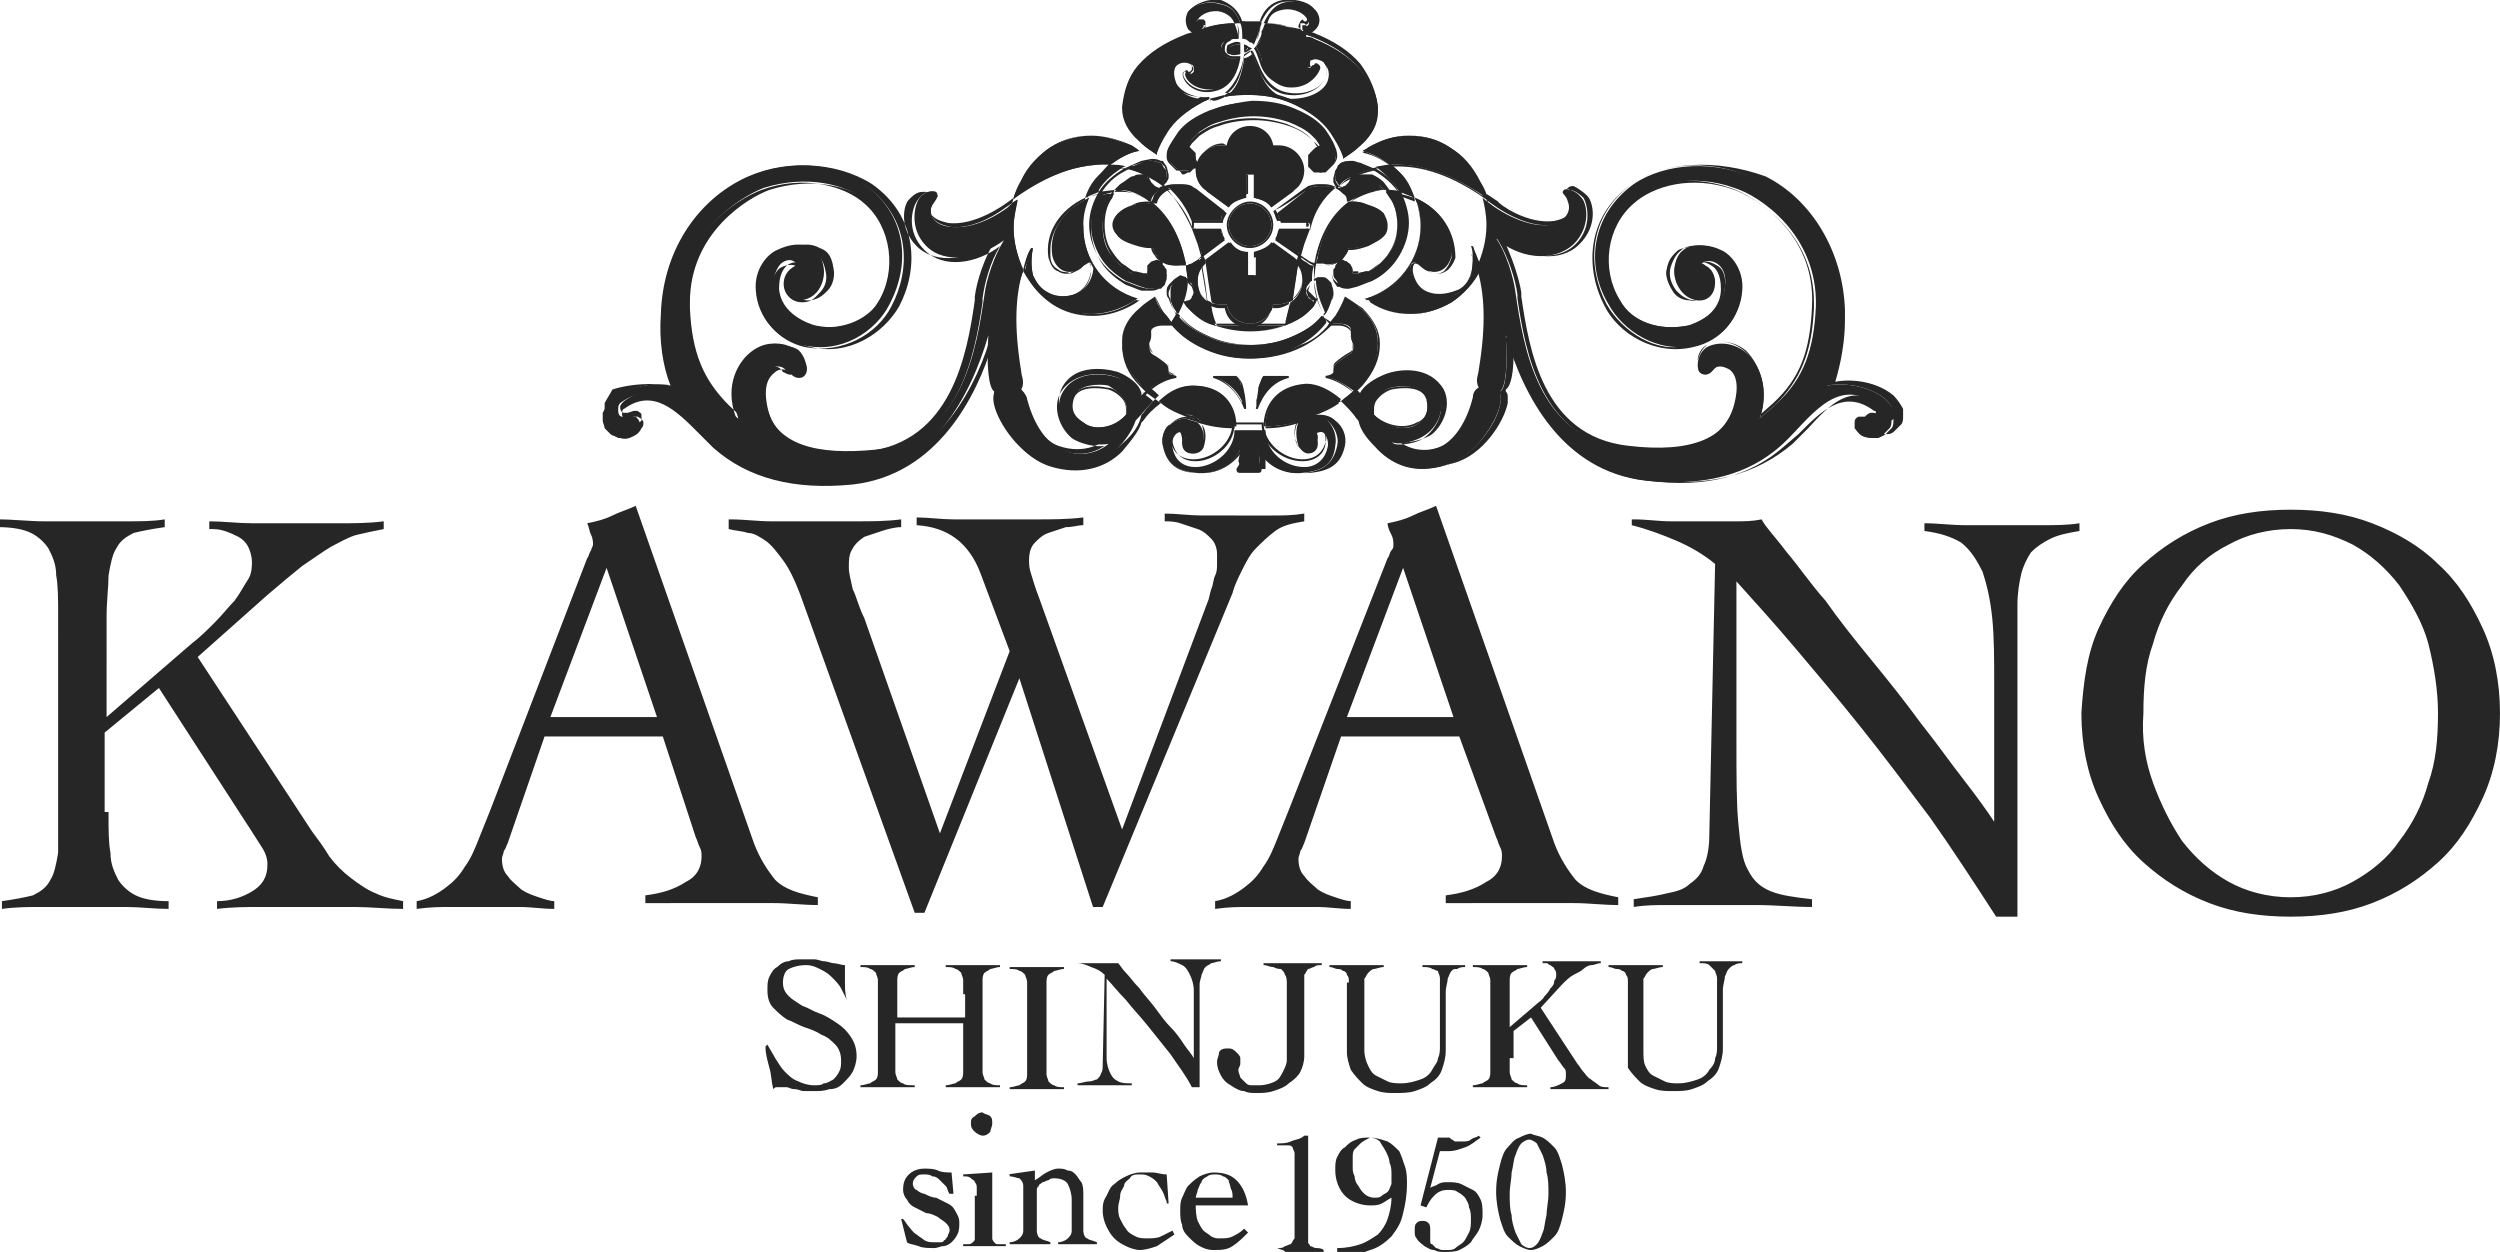 <svg id="レイヤー_2" xmlns="http://www.w3.org/2000/svg" viewBox="0 0 129 64.6"><style>.st0{fill:#262626}</style><path class="st0" d="M46.5 62.9h.1c.1.1.2.3.3.4s.2.3.4.4c.1.1.3.2.4.3.2.1.3.1.5.1h.3c.1 0 .2 0 .2-.1.1 0 .1-.1.2-.2 0-.1.1-.2.1-.3 0-.2-.1-.3-.2-.4s-.3-.2-.4-.3c-.2-.1-.4-.2-.6-.2l-.6-.3c-.2-.1-.3-.2-.4-.4-.1-.1-.2-.3-.2-.5 0-.4.1-.6.3-.8s.5-.3.8-.3c.2 0 .5 0 .7.1s.5.1.7.1l.1 1.1H49c-.1-.1-.1-.3-.2-.4l-.3-.3c-.1-.1-.2-.2-.4-.2-.1-.1-.3-.1-.4-.1-.2 0-.3 0-.4.1s-.2.2-.2.4c0 .1.1.3.2.3.1.1.3.2.4.2.2.1.4.2.6.2l.6.3c.2.1.3.2.4.4s.2.3.2.6c0 .2 0 .4-.1.6s-.2.3-.3.4-.3.2-.4.2c-.2 0-.3.1-.5.1-.3 0-.6 0-.8-.1-.3-.1-.5-.1-.6-.2l-.3-1.2zM50.4 61.7v-.4c0-.1 0-.2-.1-.3 0-.1-.1-.1-.2-.2s-.2-.1-.4-.1v-.1l1.5-.1v3.4c0 .1.1.2.1.2.1.1.1.1.2.1h.4v.1H49.7v-.1h.3c.1 0 .2-.1.2-.1.1-.1.1-.1.1-.2v-2.2zm.7-4.1c.1.1.1.2.1.4 0 .1-.1.3-.1.4-.1.1-.2.2-.4.2-.1 0-.3-.1-.4-.2s-.2-.2-.2-.4 0-.3.2-.4c.1-.1.2-.2.4-.2.1.1.3.1.4.2zM52 60.6l1.4-.2v.5c.2-.1.4-.3.6-.4s.4-.2.6-.2.3 0 .5.1c.2 0 .3.1.4.2s.2.3.3.4c.1.2.1.4.1.7v1.8c0 .2.1.4.2.4.1.1.3.1.5.2v.1h-2v-.1c.2 0 .4-.1.5-.2s.2-.2.2-.4v-1.6c0-.3-.1-.6-.2-.8s-.4-.3-.7-.3c-.1 0-.2 0-.3.1-.1 0-.2.1-.3.1-.1.1-.2.1-.2.2-.1.1-.1.1-.1.2v2.1c0 .2.1.4.2.4.1.1.3.1.5.2v.1H52.1v-.1c.2 0 .4-.1.5-.2s.2-.2.2-.4v-2.3c0-.2-.1-.3-.2-.4-.1 0-.3-.1-.5-.1v-.1zM60.2 62c-.1-.2-.1-.3-.2-.5s-.2-.3-.3-.5c-.1-.1-.2-.2-.4-.3s-.3-.1-.5-.1-.4 0-.5.2c-.1.1-.3.2-.3.4-.1.2-.2.3-.2.5s-.1.4-.1.6 0 .4.1.6.2.4.3.5c.1.2.3.3.5.4s.4.1.6.1.5 0 .7-.1l.6-.3.1.2-.9.6c-.3.1-.6.2-.9.2-.2 0-.5-.1-.7-.2s-.4-.2-.6-.4-.3-.4-.4-.6-.2-.5-.2-.8 0-.5.2-.8c.1-.2.2-.5.4-.6.2-.2.4-.3.6-.4s.5-.2.7-.2h.7c.2 0 .4.1.7.1l.1 1.5h-.1zM61.7 62.1c0 .3 0 .6.1.9.1.2.2.4.3.5s.3.2.4.3c.2.1.3.1.4.1.3 0 .5 0 .7-.1s.4-.2.6-.4l.2.2c-.3.3-.5.5-.8.7s-.6.2-1 .2c-.3 0-.5-.1-.7-.2s-.4-.3-.6-.5-.3-.4-.3-.6c-.1-.2-.1-.5-.1-.7 0-.3 0-.5.1-.7s.2-.5.3-.6c.2-.2.3-.3.6-.5.2-.1.5-.2.7-.2.5 0 .9.1 1.2.4s.5.7.6 1.3h-2.7zm1.9-.3c0-.2 0-.3-.1-.5 0-.1-.1-.3-.1-.4-.1-.1-.2-.2-.3-.2-.1-.1-.3-.1-.4-.1s-.3 0-.4.1c-.2.1-.3.2-.3.3-.1.1-.1.2-.2.4 0 .1-.1.3-.1.4h1.9zM65.9 64.4c.2 0 .3 0 .4-.1.1 0 .2-.1.3-.1.1-.1.1-.2.2-.3v-4.4c0-.1-.1-.2-.1-.3-.1-.1-.1-.1-.3-.1h-.5V59c.2 0 .5 0 .7-.1s.5-.1.7-.3h.2v5.5c0 .1.1.1.1.2.1 0 .2.1.3.1s.3 0 .4.1v.1h-2c0-.1-.2-.1-.4-.2zM69 64.4c.5 0 .9-.1 1.2-.2s.6-.3.9-.5c.2-.2.4-.5.5-.8s.2-.7.2-1.1c-.2.1-.3.2-.5.3s-.4.1-.6.1c-.5 0-1-.2-1.3-.5s-.5-.8-.5-1.3c0-.3 0-.5.1-.7s.2-.4.4-.5c.2-.2.3-.3.6-.4.2-.1.4-.1.7-.1s.6.1.9.2c.2.1.4.3.6.5.1.2.2.5.3.8s.1.6.1.9c0 .6-.1 1.1-.2 1.5-.1.5-.3.8-.6 1.2-.3.3-.7.6-1.1.7-.5.2-1 .3-1.7.3v-.4zm1.2-5.4l-.3.3c-.1.1-.1.3-.1.4v.5c0 .2 0 .3.1.5 0 .2.1.4.2.5.1.2.2.3.3.4s.3.2.5.2.3 0 .4-.1.2-.1.3-.2.1-.2.2-.4v-.5c0-.2 0-.4-.1-.6 0-.2-.1-.4-.2-.6s-.2-.3-.3-.5c-.1-.1-.3-.2-.5-.2-.2.1-.4.2-.5.3zM73.3 62.2l.9-3.5h.6l.1.1c.1 0 .1.1.2.1h.4c.1 0 .3 0 .4-.1s.3-.1.4-.2l.1.1c-.3.2-.5.4-.8.5s-.5.2-.9.2h-.4l-.5 1.9c.1-.1.3-.1.4-.2.2-.1.3-.1.5-.1s.5 0 .7.1l.6.3c.2.1.3.3.4.5s.1.5.1.8-.1.6-.2.8-.3.4-.4.6c-.2.2-.4.3-.6.4s-.5.1-.8.1c-.2 0-.3 0-.5-.1-.2 0-.3-.1-.5-.2-.1-.1-.3-.2-.4-.4-.1-.1-.1-.2-.1-.4s0-.3.1-.4.2-.1.3-.1.2 0 .3.1.1.2.1.4v.5c0 .1 0 .2.1.2l.2.2c.1 0 .2.1.3.1h.3c.1 0 .3 0 .4-.1s.3-.2.4-.3.2-.3.3-.5.1-.4.1-.7c0-.2 0-.4-.1-.6 0-.2-.1-.3-.2-.5-.1-.1-.2-.2-.4-.3-.1-.1-.3-.1-.5-.1-.3 0-.5.1-.7.3s-.3.4-.4.6l-.3-.1zM79.6 58.7c.2.1.4.3.6.5s.3.6.4.9c.1.4.2.9.2 1.4 0 .6-.1 1-.2 1.4s-.2.7-.4.9-.4.4-.6.5-.4.2-.6.2-.4-.1-.6-.2-.4-.3-.6-.5-.3-.6-.4-.9c-.1-.4-.2-.9-.2-1.4 0-.6.1-1 .2-1.4s.2-.7.4-.9.3-.4.6-.5c.2-.1.4-.2.6-.2.2.1.4.1.6.2zm-1.1.3c-.1.1-.2.3-.3.6-.1.2-.1.5-.2.9 0 .3-.1.7-.1 1.1s0 .8.1 1.1c0 .3.1.6.2.9l.3.6c.1.1.3.2.4.2.2 0 .3-.1.4-.2s.2-.3.3-.6c.1-.2.1-.5.2-.9 0-.3.1-.7.1-1.1s0-.8-.1-1.1c0-.3-.1-.6-.2-.9l-.3-.6c-.1-.1-.3-.2-.4-.2s-.3.1-.4.2zM5.6 41.9c0 .9 0 1.6.1 2.1 0 .6.2 1 .4 1.4.2.3.5.6.9.8s1 .3 1.7.3v.4c-.7 0-1.5-.1-2.2-.1H2.2c-.7 0-1.4 0-2.1.1v-.4c.7-.1 1.2-.2 1.6-.3.4-.2.7-.4.9-.8.2-.3.3-.8.4-1.4V31.8c0-.8 0-1.6-.1-2.1 0-.6-.2-1-.4-1.4-.2-.3-.5-.6-.9-.8s-1-.3-1.7-.3v-.4c.8 0 1.6.1 2.4.1h4.3c.6 0 1.3 0 1.9-.1v.4c-.7.1-1.2.2-1.6.3-.4.2-.7.4-.9.8-.2.3-.3.8-.4 1.4 0 .6-.1 1.3-.1 2.1V37l4.4-3.8c.4-.3.8-.7 1.2-1.1s.7-.8 1-1.1c.3-.4.5-.8.7-1.1s.2-.7.2-.9c0-.3-.1-.6-.2-.8s-.3-.4-.5-.5-.4-.2-.7-.3-.5-.1-.8-.1v-.4c.7 0 1.5.1 2.2.1h4.5c.8 0 1.5 0 2.3-.1v.4c-.5.1-1 .2-1.4.3s-.9.4-1.3.6c-.5.3-.9.6-1.5 1-.5.4-1.1.9-1.8 1.5l-3.6 3.2 5.9 9c.3.4.6.8.9 1.3.3.4.7.8 1.1 1.1s.8.6 1.3.8c.4.2.9.3 1.4.4v.4c-.8 0-1.7-.1-2.5-.1h-4.8c-.8 0-1.5 0-2.3.1v-.4c.7 0 1.3-.2 1.8-.5s.8-.7.8-1.4c0-.3-.1-.6-.3-.9s-.5-.8-.9-1.4l-4.4-6.8-2.8 2.3v4.1zM28.1 38l-1.9 5.5c-.1.2-.1.3-.2.4 0 .1-.1.3-.1.4 0 .4.1.7.3.9.2.3.5.5.7.7.3.2.6.3.9.4s.6.2.8.2v.4c-.6 0-1.2-.1-1.8-.1h-3.5c-.5 0-1.1 0-1.8.1v-.4c.6-.1 1.1-.4 1.5-.7s.7-.6 1-1.1c.3-.4.5-.9.7-1.4l.6-1.5 5-13c.1-.1.1-.3.2-.4 0-.1.1-.2.1-.3s0-.3-.1-.5-.1-.4-.2-.6c.5-.1.9-.2 1.3-.4s.8-.3 1.2-.5l6.1 17.4c.3.8.7 1.4 1.1 1.9.5.5 1.2.7 2.2.9v.4c-.8 0-1.5-.1-2.3-.1H33.3v-.4c.8-.1 1.5-.3 2.1-.7.6-.3.8-.8.8-1.3 0-.2 0-.3-.1-.5s-.1-.3-.2-.5L34.2 38h-6.1zm3.2-8.7L28.4 37h5.5l-2.6-7.7zM69.2 38l-1.9 5.5c-.1.2-.1.3-.2.4 0 .1-.1.3-.1.4 0 .4.1.7.3.9.2.3.5.5.7.7.3.2.6.3.9.4s.6.2.8.2v.4c-.6 0-1.2-.1-1.7-.1h-3.5c-.6 0-1.1 0-1.8.1v-.4c.6-.1 1.1-.4 1.5-.7s.7-.6 1-1.1c.3-.4.5-.9.7-1.4l.6-1.5 5.1-13c.1-.1.1-.3.2-.4s.1-.2.1-.3 0-.3-.1-.5-.2-.4-.2-.6c.5-.1.9-.2 1.3-.4s.8-.3 1.2-.5l6.1 17.4c.3.8.7 1.4 1.1 1.9.5.5 1.2.7 2.2.9v.4c-.8 0-1.5-.1-2.3-.1H74.6v-.4c.8-.1 1.5-.3 2.1-.7.6-.3.8-.8.8-1.3 0-.2 0-.3-.1-.5s-.1-.3-.2-.5L75.3 38h-6.1zm3.2-8.7L69.5 37H75l-2.6-7.7zM37.7 26.8c.7 0 1.4.1 2.1.1h4.4c.8 0 1.5 0 2.3-.1v.4c-.3 0-.7.1-1 .2l-.9.3c-.3.2-.5.4-.6.6-.2.3-.2.6-.2 1 0 .3.1.6.2 1.1.2.4.3.9.6 1.5L48.5 43l3.6-9.4-1.5-4c-.6-1.6-1.7-2.4-3.3-2.5v-.4c.6 0 1.3.1 1.9.1h4.3c.8 0 1.6 0 2.4-.1v.4c-.3 0-.5.1-.9.1l-.9.3c-.3.1-.5.3-.7.5s-.3.5-.3.9c0 .2 0 .4.1.7s.2.7.4 1.2l4.3 12 4.4-11.7c.1-.2.1-.4.2-.7.1-.2.1-.5.2-.7s.1-.4.1-.6v-.5c0-.3-.1-.6-.3-.8s-.4-.4-.7-.5l-.9-.3c-.3-.1-.6-.1-.8-.1v-.4c.6 0 1.3.1 1.9.1H65.6c.6 0 1.1 0 1.7-.1v.4c-.6.1-1.1.2-1.5.5s-.7.6-1 .9-.5.7-.7 1.1-.4.8-.5 1.2l-6.7 16.2h-.5L52.6 35l-4.9 12.1h-.5l-5.9-16.4c-.3-.8-.6-1.4-.9-1.8s-.6-.8-.9-1-.6-.4-.9-.4c-.3-.1-.6-.1-1-.2v-.5zM84.3 26.8c.7 0 1.3.1 1.9.1H89.6c.4 0 .8 0 1.3-.1.2.4.7.9 1.3 1.7.6.7 1.2 1.6 2 2.5.7 1 1.5 2 2.4 3.1s1.7 2.1 2.5 3.2c.8 1 1.5 2 2.2 2.9s1.2 1.6 1.6 2.2v-7.1c0-1.3 0-2.4-.1-3.4s-.3-1.8-.5-2.4c-.3-.6-.6-1.1-1.1-1.5-.5-.3-1.1-.5-1.9-.6V27c.7 0 1.4.1 2.1.1h4c.6 0 1.3 0 1.9-.1v.4c-.6.1-1.1.2-1.5.4s-.7.4-1 .7c-.2.3-.4.7-.5 1.1s-.2 1-.2 1.6v16.1H103c-1.1-1.7-2.2-3.4-3.4-5.1-1.2-1.6-2.4-3.2-3.6-4.7s-2.3-2.8-3.4-4.1-2.1-2.4-3-3.4v8.3c0 1.8 0 3.2.1 4.2.1 1.1.2 1.9.5 2.4.3.6.7.9 1.2 1.1s1.2.3 2.1.4v.4c-1 0-1.9-.1-2.9-.1H86c-.5 0-1.1 0-1.7.1v-.4c.7-.1 1.3-.2 1.7-.3.5-.1.9-.2 1.2-.5.3-.2.6-.5.7-.9.2-.4.3-1 .3-1.6l.3-14c-.6-.5-1.3-.9-2-1.2s-1.5-.6-2.3-.8v-.3zM108.3 32.4c.6-1.3 1.3-2.4 2.3-3.3s2.1-1.6 3.4-2.1 2.7-.7 4.2-.7 2.9.2 4.2.7 2.5 1.2 3.4 2.1c1 .9 1.7 2 2.3 3.3s.9 2.8.9 4.4-.3 3.1-.9 4.4-1.3 2.4-2.3 3.3-2.1 1.6-3.4 2.1-2.7.7-4.2.7-2.9-.2-4.2-.7-2.4-1.2-3.4-2.1-1.7-2-2.3-3.3-.9-2.8-.9-4.4c.1-1.6.3-3.1.9-4.4zm2.8 8c.4 1.1.9 2.1 1.5 3 .7.9 1.5 1.6 2.4 2.1s2 .8 3.2.8 2.3-.3 3.2-.8 1.8-1.2 2.4-2.1c.7-.9 1.2-1.9 1.5-3 .4-1.1.5-2.3.5-3.6 0-1.2-.2-2.4-.5-3.6-.3-1.1-.9-2.1-1.5-3-.7-.9-1.5-1.6-2.4-2.1-1-.5-2-.8-3.2-.8s-2.3.3-3.2.8c-1 .5-1.8 1.2-2.4 2.1-.7.9-1.2 1.9-1.5 3-.4 1.1-.5 2.3-.5 3.6-.1 1.3.1 2.5.5 3.6zM43.7 51.6l-.3-.6c-.1-.2-.3-.4-.5-.6s-.4-.3-.6-.4-.4-.2-.7-.2c-.4 0-.7.1-.9.2s-.3.4-.3.7.1.5.3.7.4.3.7.5c.3.1.6.3.9.4s.6.3.9.5.5.4.7.7.3.6.3 1c0 .3-.1.6-.2.8s-.3.4-.5.6-.4.3-.7.3c-.3.1-.5.1-.8.1h-.5c-.2 0-.3-.1-.5-.1s-.3-.1-.4-.1h-.5c-.1 0-.1 0-.2.1-.1-.4-.1-.8-.2-1.1-.1-.4-.2-.7-.2-1.1l.1-.1c.1.2.3.5.4.7.2.3.3.5.5.7s.4.4.7.5c.2.1.5.2.8.2.2 0 .4 0 .5-.1.2 0 .3-.1.5-.2.1-.1.2-.2.3-.4s.1-.3.1-.6-.1-.6-.3-.8-.4-.4-.7-.5c-.3-.2-.6-.3-.9-.4s-.6-.3-.9-.4c-.3-.2-.5-.4-.7-.6s-.3-.5-.3-.9c0-.3 0-.5.1-.7s.2-.4.4-.5c.2-.2.4-.3.6-.3.2-.1.4-.1.7-.1h.6c.2 0 .4.1.5.1.2 0 .4.1.5.1.2 0 .4.1.6.1v.9c0 .3 0 .6.1.9zM49.7 51.3v-.7c0-.2-.1-.3-.1-.4-.1-.1-.2-.2-.3-.2-.1-.1-.3-.1-.5-.1v-.1H51.6v.1c-.2 0-.4.1-.5.1-.1.1-.2.1-.3.2s-.1.3-.1.4v4.7c0 .2.1.3.1.4.1.1.2.2.3.2.1.1.3.1.5.1v.1h-2.8V56c.2 0 .4-.1.5-.1.1-.1.2-.1.3-.2s.1-.3.1-.4v-2.5h-3.5v2.5c0 .2.1.3.1.4.1.1.2.2.3.2.1.1.3.1.6.1v.1h-2.8V56c.2 0 .4-.1.5-.1.1-.1.2-.1.3-.2s.1-.3.1-.4v-4.7c0-.2-.1-.3-.1-.4-.1-.1-.2-.2-.3-.2-.1-.1-.3-.1-.5-.1v-.1H47.2v.1c-.2 0-.4.1-.5.1-.1.1-.2.1-.3.2s-.1.3-.1.4v1.9h3.5v-1.2zM52.1 56.1c.2 0 .4-.1.5-.1.1-.1.2-.1.3-.2s.1-.3.1-.4v-4.7c0-.2-.1-.3-.1-.4-.1-.1-.2-.2-.3-.2-.1-.1-.3-.1-.5-.1v-.1H54.9v.1c-.2 0-.4.1-.5.1-.1.1-.2.1-.3.2s-.1.3-.1.4v4.7c0 .2.1.3.1.4.1.1.2.2.3.2.1.1.3.1.5.1v.1h-2.8v-.1zM55.6 49.7H57.7c.1.1.2.3.4.5s.4.5.7.8c.2.3.5.6.8 1s.5.7.8 1 .5.6.7.9.4.5.5.7v-3.5c0-.3-.1-.6-.2-.8s-.2-.4-.4-.5-.4-.2-.6-.2v-.1H63v.1c-.2 0-.4.1-.5.1-.1.1-.2.1-.3.2s-.1.2-.2.4c0 .1-.1.3-.1.5v5.3h-.4c-.3-.6-.7-1.1-1.1-1.7l-1.2-1.5c-.4-.5-.8-.9-1.1-1.3-.4-.4-.7-.8-1-1.1v4.1c0 .3.1.6.2.8s.2.3.4.4.4.1.7.1v.1h-2.8v-.1c.2 0 .4-.1.6-.1s.3-.1.4-.1c.1-.1.2-.2.2-.3.1-.1.1-.3.1-.5l.1-4.6c-.2-.2-.4-.3-.7-.4-.2-.1-.5-.2-.7-.2zM65.2 49.7h3v.1c-.2 0-.3 0-.4.1-.1 0-.2.1-.3.1-.1.1-.1.2-.2.3v4.2c0 .3-.1.6-.2.8s-.3.4-.6.6c-.2.2-.5.3-.8.4s-.6.1-.9.1c-.2 0-.4 0-.6-.1-.2 0-.4-.1-.7-.3-.2-.1-.4-.3-.5-.5s-.2-.4-.2-.7c0-.2.1-.3.1-.5.1-.2.3-.2.5-.2s.3.1.4.2.2.2.2.3v.3c0 .1-.1.2-.1.3 0 .2.1.3.1.4l.3.3c.1.1.2.1.3.1h.4c.3 0 .6-.1.8-.2s.3-.3.4-.5.2-.4.2-.6v-3.9c0-.2 0-.4-.1-.5 0-.1-.1-.2-.2-.3-.1 0-.2 0-.4-.1-.2 0-.3-.1-.5-.1v-.1zM69.6 50.7c0-.2 0-.3-.1-.4 0-.1-.1-.2-.2-.2-.1-.1-.2-.1-.3-.1s-.2-.1-.4-.1v-.1H71.4v.1c-.2 0-.4.1-.5.1s-.2.1-.3.2-.1.2-.2.3v3.7c0 .3.1.6.2.8s.2.4.4.5l.6.3c.2.1.5.1.7.1.4 0 .7-.1 1-.2s.5-.3.6-.5.3-.4.3-.6c.1-.2.1-.4.1-.6v-3.5c0-.2-.1-.3-.1-.4-.1 0-.2-.1-.3-.1-.1-.1-.3-.1-.5-.1v-.1h2.2v.1c-.1 0-.3 0-.4.1-.2 0-.2 0-.3.1s-.1.2-.2.4c0 .2-.1.4-.1.7v3c0 .4-.1.7-.2 1s-.3.5-.6.7c-.2.2-.5.3-.8.4s-.7.1-1 .1-.6 0-.9-.1-.6-.2-.8-.4-.4-.4-.6-.7c-.1-.3-.2-.6-.2-.9v-3.6zM77.9 54.6v.7c0 .2.1.3.1.4.1.1.2.2.3.2.1.1.3.1.5.1v.1H76V56c.2 0 .4-.1.5-.1.1-.1.2-.1.3-.2s.1-.3.1-.4v-4.7c0-.2-.1-.3-.1-.4-.1-.1-.2-.2-.3-.2-.1-.1-.3-.1-.5-.1v-.1H78.8v.1c-.2 0-.4.1-.5.1-.1.1-.2.1-.3.2s-.1.3-.1.4V53l1.4-1.2c.1-.1.3-.2.4-.4.1-.1.2-.2.3-.4.1-.1.2-.2.2-.4.1-.1.1-.2.1-.3s0-.2-.1-.3c0-.1-.1-.1-.2-.2-.1 0-.1-.1-.2-.1h-.2v-.1h3v.1c-.2 0-.3.1-.5.1-.1 0-.3.1-.4.2s-.3.2-.5.3-.4.3-.6.5L79.5 52l1.9 2.9c.1.1.2.3.3.4s.2.3.4.4c.1.1.3.2.4.3s.3.1.5.1v.1h-3v-.1c.2 0 .4-.1.6-.2s.2-.2.2-.5c0-.1 0-.2-.1-.3s-.2-.3-.3-.4L79 52.5l-.9.7v1.4zM84 50.7c0-.2 0-.3-.1-.4 0-.1-.1-.2-.2-.2-.1-.1-.2-.1-.3-.1s-.2-.1-.4-.1v-.1H85.8v.1c-.2 0-.4.1-.5.1s-.2.1-.3.2-.1.2-.2.3v3.7c0 .3 0 .6.1.8s.2.4.4.5l.6.3c.2.1.5.1.7.1.4 0 .7-.1 1-.2s.5-.3.6-.5c.2-.2.3-.4.3-.6.1-.2.1-.4.1-.6v-3.5c0-.2-.1-.3-.1-.4l-.3-.3c-.1-.1-.3-.1-.5-.1v-.1h2.2v.1c-.1 0-.3 0-.4.1-.1 0-.2.1-.3.2s-.1.2-.2.4c0 .2-.1.4-.1.7v3c0 .4-.1.7-.2 1s-.3.5-.6.7c-.2.2-.5.3-.8.4s-.6.1-1 .1c-.3 0-.6 0-.9-.1s-.6-.2-.8-.4-.4-.4-.6-.7v-4.4zM68.7 15.5c.1-.2.1-.3.1-.5 0-.1-.1-.3-.1-.4l-.2-.2c-.1-.1-.2-.1-.3-.1s-.2 0-.3.1c0 .7.3 1.3.5 1.8.1-.2.2-.4.3-.7zm-10.3-4.9c-.3.1-.5.2-.7.4s-.2.4-.2.6.1.4.2.6c.2.2.4.3.7.4s.6.2.9.2h.2c0 .2.1.3.2.4.1.2.3.3.5.4s.4.1.6.1h.4c0-.1-.1-.3-.1-.4-.3-1.3-.9-2.2-1.7-2.8h-.1c-.3-.1-.6 0-.9.1zm-1.6 2.7c.3.5.8.9 1.3 1.2.3.1.5.2.8.3.1 0 .2.1.4.1s.4 0 .5-.1h.1c.1-.1.2-.1.2-.3s.1-.2.1-.3V14c0-.1 0-.1-.1-.2 0-.1-.1-.1-.2-.2-.1 0-.2-.1-.2-.1-.1 0-.2 0-.2.1-.1 0-.1.1-.2.2 0 .1-.1.2-.1.3v.1H58.9c-.2 0-.3 0-.4-.1h-.1c-.2-.1-.4-.3-.6-.4-.2-.2-.3-.4-.5-.6-.3-.4-.4-.9-.4-1.4s.1-1 .4-1.4c.1-.1.1-.2.2-.3-.3 0-.5 0-.8.1-.3.5-.4 1-.4 1.6 0 .5.2 1.1.5 1.6zm-2.6 2.3c.6.4 1.3.6 2.1.6.7 0 1.4-.2 2.1-.6.1-.1.2-.1.3-.2-1.7-.5-2.8-2-2.8-3.7v-.1c0-.5.1-.9.3-1.4-1.3.6-2.1 1.7-1.9 3 .2.8.8.9 1.1.8s.5-.3.7-.4c.1-.1.4-.1.3.4 0 0-.1.9-1 1.2-.6.2-1.7.1-2.1-1-.1-.5-.1-.9 0-1.4-.2.3-.3.7-.4 1.1v.1c.2.6.7 1.2 1.3 1.6zm6.5-1.1c-.1 0-.2.1-.2.2-.1.1-.1.2-.1.4v.4c.1.3.2.5.4.7.2-.4.5-1 .5-1.8-.1-.1-.2-.1-.3-.1s-.3.1-.3.2zm-1.1.8c-.3.2-.6.4-.8.6-.6.5-.9 1.1-.9 1.7v.1c0 .7.3 1.4.9 2.1l.4.4c.4-.4.9-.7 1.5-.8-.1 0-.4-.1-.4-.2s0-.3-.1-.4-.5-.4-.7-.5-.2-.4-.2-.6c.1-.2.1-.4.1-.7.1-.2.3-.3.6-.3h.5c-.1-.1-.2-.3-.3-.4-.3-.3-.5-.6-.6-1zm7.6-13.7c-.7-.2-1.3-.4-1.9-.4-.1.1-.1.3-.2.4 0 .4-.1.6-.3.8.1.2.3.4.3.8.2.7.7 1.2 1.3 1.3.8.1 1.4-.3 1.6-.8.1-.2 0-.3-.1-.3 0 0-.1-.1-.2 0l-.1.1h-.1s-.1-.1 0-.2c0-.1.1-.2.2-.2.2-.1.4 0 .6.1.1.2.4.4.2 1-.2.5-.9.9-1.9.9-1.1-.1-1.5-1.1-1.7-1.7-.1-.2-.2-.5-.3-.6-.1.1-.3.2-.4.2-.1.7-.3 1.6-1 2 .4-.1.9-.1 1.3-.1.9 0 1.8.2 2.5.6.8.4 1.4.9 1.9 1.6.2.3.4.7.5 1 .3-.2.6-.4.8-.6.6-.5.9-1.1.9-1.7v-.1c0-.7-.3-1.4-.9-2.1S68.8 2.4 67.8 2c-.1-.1-.3-.1-.4-.1 0-.3-.1-.3-.2-.3zm-8.4 5.7c.2.2.5.4.8.6.1-.3.3-.7.5-1 .5-.7 1.1-1.2 1.9-1.6.1-.1.3-.1.4-.2-.8.1-1.5-.3-1.7-.7-.3-.5-.1-.9 0-1 .2-.2.5-.2.7-.1.1 0 .2.1.2.2v.2l-.1.1s-.2 0-.2-.1-.1 0-.1 0-.1.1 0 .3c.2.4.8.7 1.5.6.9-.2 1.2-1.1 1.2-1.6h-.4c-.2 0-.4-.2-.5-.4 0-.2 0-.4.3-.5.2-.1.4-.1.6-.1 0-.3-.1-.5-.2-.8-.6 0-1.2.1-1.7.3 0 0-.1 0-.1.1h-.2c-.2.1-.4.1-.6.2-1 .4-1.8.9-2.4 1.6-.5.6-.7 1.3-.8 2.1v.1c0 .6.3 1.2.9 1.7zm10.1 6.3c.2-.1.4-.2.5-.4.1-.1.2-.3.2-.4h.2c.3 0 .6-.1.9-.2s.5-.2.7-.4.2-.4.2-.6-.1-.4-.2-.6c-.2-.2-.4-.3-.7-.4s-.6-.2-.9-.2h-.1c-.8.6-1.4 1.5-1.7 2.8 0 .2-.1.3-.1.4h.4c.2.1.4 0 .6 0zm-5.6-11c0 .1.1.1.2.2s.3 0 .5 0v-.5c-.2 0-.3 0-.5.1-.2 0-.2.1-.2.2zm1.4-.3c.1-.3.2-.4.3-.8 0-.1.1-.2.1-.4h-1c.1.2.1.5.1.8.2.2.3.2.5.4zm-.5 0v.3c.1 0 .2-.1.2-.2 0 0-.1-.1-.2-.1zm3.5 5.5s-.1 0 0 0l-.2.2v.6l.1.1.1.1.1.1h.6l.1-.1.1-.1.1-.1c.1-.1.2-.2.2-.4 0-.1 0-.3-.1-.5-.1-.3-.3-.6-.5-.9-.4-.4-.9-.8-1.6-1.1s-1.4-.4-2.1-.4c-.8 0-1.5.1-2.1.4-.7.3-1.2.6-1.6 1.1-.2.3-.4.5-.5.8-.1.2-.1.3-.1.5 0 .1.1.3.2.4l.1.1.1.1.1.1h.6l.1-.1.1-.1.1-.1v-.6l-.1-.1-.1-.1-.1-.1-.1-.1.2-.3.2-.2.2-.2c.3-.2.6-.4 1-.5.6-.2 1.2-.3 1.8-.3s1.2.1 1.8.3c.5.2.9.4 1.2.7l.2.2.2.3c-.2.1-.3.2-.4.3zm.2-.2zm1 2.1c-.2-.1-.4-.1-.7-.1-.2 0-.5 0-.6.1-.1 0-.2.1-.3.2L65.9 11c.1.2.1.3.2.5h1.5v.4c.2-1 .7-1.7 1.3-2.2zm-2.2.2l.1-.1c.3-.2.5-.6.5-1 0-.7-.6-1.3-1.3-1.3h-.3c-.1-.6-.6-1-1.2-1s-1.1.4-1.2 1H63c-.7 0-1.3.6-1.3 1.3 0 .4.2.8.5 1l.1.1 1.1.8c.2-.3.6-.5.9-.5V9h.4v1.2c.4.1.7.2.9.5l1.1-.8zm5.4 1.7c0 .5-.1 1-.4 1.4-.1.2-.3.4-.5.6s-.4.3-.6.4h-.1c-.1 0-.3.1-.4.1H69.8V14c0-.1 0-.2-.1-.3 0-.1-.1-.1-.2-.2-.1 0-.2-.1-.2-.1-.1 0-.2 0-.2.1-.1 0-.1.1-.2.2 0 .1 0 .1-.1.2v.2c0 .1 0 .2.1.3s.1.2.2.3h.1c.2.1.3.1.5.1.1 0 .3 0 .4-.1.3-.1.5-.2.8-.3.6-.3 1-.7 1.3-1.2s.5-1.1.5-1.7-.2-1.1-.4-1.6c-.2-.1-.5-.1-.8-.1.1.1.1.2.2.3.3.5.4 1 .4 1.5zm-8.7 0c0 .6.5 1.1 1.1 1.1s1.1-.5 1.1-1.1-.5-1.1-1.1-1.1-1.1.5-1.1 1.1zm-1.8-.2H63c0-.2.1-.4.2-.5l-1.4-1.1c-.1-.1-.2-.1-.3-.2-.2-.1-.4-.1-.7-.1-.2 0-.4 0-.6.1.6.5 1.1 1.2 1.4 2.1v-.3zm-2.4-2.3c.1 0 .1 0 0 0 .3.2.6.3.8.5 0 0 .1-.1.1-.2s0-.1.1-.2V9c0-.1 0-.2-.1-.3s-.1-.2-.2-.3h-.1c-.2-.1-.3-.1-.5-.1-.1 0-.3 0-.4.1-.3.1-.5.2-.7.3.3.1.7.2 1 .4zm-.3 11.5c-.1-.5-.7-1-1.2-1.1-.5-.2-2.2-.5-2.9.8-.4.8 0 1.7.6 2.2.4.4 1.4.5 1.8.4-.1.1-1.1.9-2.4.3-.7-.3-1.4-1.1-1.8-2.6 0-.1-.1-.3-.3-.5.2-.4 0-.7 0-.9-.4-2.4-.3-4 .1-5.3-.3-.7-.5-1.4-.5-2.2 0-.5.1-.9.2-1.4-.2.1-.4.3-.5.4 0 0-1.5 1.2-3 1-.9-.1-1.1-.7-.9-1.2.1-.3.4-.4.2-.6-.2-.1-.7 0-.9.4-.2.3-.5 1.5.4 2.4 1 1 2.8.6 4-.3-.5.8-.9 2-1 2.8-.4 2.7-1.1 7.5-5.6 8-3 .3-5.2-.2-5.7-2.3-.5-1.7.3-1.9.3-1.9.2-.1.6-.2.8.2 0 0 .3.3.6 0s.1-1.1-.4-1.3c-.6-.3-1.3-.2-2 .3-.5.4-1.3 1.7-.7 3.4-.3-.2-.6-.5-.9-.8-1.4-1.3-1.9-2.8-2-5-.2-3.6 2.9-5.6 4.2-6.1 2.2-.7 4.3-.2 5.3.7 1.4 1.2 1.6 3.5.7 5.1-.7 1.1-2.1 1.6-3.6 1.3-.4-.1-1.8-.6-1.9-2 0-.6.2-1 .4-1.2.5-.4.8 0 .8 0s0 .1-.2.2c-.8.5-.5 1.8.4 1.7 1-.1 1.3-1.1 1.2-1.7s-.3-.8-.6-1c-.5-.3-1.2-.2-1.8.1-.5.2-1.2 1-1.1 2.1.1 1.4 1.1 2.5 2.4 2.8 2 .5 3.8-.7 4.5-2.1 1.1-2.1.9-4.6-1.3-6.2-1.6-1.2-4.3-1.3-6.4-.2-2.3 1.2-4 3.7-4.1 6.9-.1 1.4.1 2.7.5 3.7-.3-.1-1.9-.2-3 .7-.2.2-.4.5-.5.7v.4c0 .1.1.3.1.4l.3.3c.1.1.3.1.4.2.3 0 .5 0 .7-.1s.3-.2.4-.4c0-.1.1-.2 0-.3 0-.1-.1-.2-.2-.3h-.7c-.1 0-.2-.1-.2-.3s0-.3.1-.4c2-1.5 3.3.9 4.7 2.1 1.3 1.1 3.4 2.3 7.1 1.9 4.3-.5 6.3-4.4 7.2-7.5-.1 1.5 0 2.7.3 2.9 0 .1-.1.3 0 .7.2.9 1.3 2.6 2.8 3.1 1.6.5 2.7 0 3.5-.8.4-.4.8-.9 1-1.5.3-.3.6-.7.9-1-.2-.2-.4-.3-.6-.5.2.1.1.2 0 .4zm-.8.8c-.5.6-1.6.9-2.2.4-.3-.2-.8-.5-.5-1.3.2-.7 1.4-.7 1.8-.6.5.3 1.1.8.9 1.5zm-.8-12.9c.4-.3.9-.6 1.4-.7-.1-.1-.2-.1-.3-.2-.7-.4-1.4-.6-2.1-.6s-1.4.2-2.1.6c-.6.4-1.1 1-1.5 1.7-.2.3-.3.6-.4.9 1.2-.8 2.9-1.8 5-1.7zm4.3 3.3zm-1.9-2.1c-.1 0-.2 0-.2-.1-.1 0-.1-.1-.2-.2 0-.1-.1-.2-.1-.3V9H58.9c-.2 0-.3 0-.4.1h-.1c-.2.1-.4.3-.6.4l-.3.3h.2c.6 0 1.1.2 1.6.6h.1c0-.2.1-.3.2-.4s.3-.2.4-.3l-.1-.1c0 .1-.1.1-.2.1zm-3.7.5c.2-.1.5-.2.7-.3v-.1c.3-.5.8-.9 1.3-1.2h.1c-.2-.1-.5-.1-.8-.1h-.1c-.5.5-.9 1.1-1.2 1.7zm5.9 11.5c.6.2 1.2.3 1.9.3 0-1.1-.7-2.1-2.2-2.1-.7 0-1.3.4-1.8.8.4.3.9.5 1.4.7.1 0 .3 0 .4.1.1 0 .2.1.3.2zm6.3-5.4c-.4.5-.9.8-1.6 1.1s-1.4.4-2.1.4c-.8 0-1.5-.1-2.1-.4-.7-.3-1.2-.6-1.6-1.1 0 0 0-.1-.1-.1-.1.2-.2.3-.3.5.4.5.9.9 1.5 1.2.8.4 1.6.6 2.5.6s1.8-.2 2.5-.6c.6-.3 1.1-.7 1.5-1.2.1-.1 0-.3-.2-.4.1 0 0 0 0 0zm-4.4 3.1h-1.2c.8.3 1.4.9 1.6 1.6 0-.5-.1-1-.2-1.2 0-.2-.1-.3-.2-.4zm34 1.9c-.1-.2-.3-.5-.5-.7-1.1-.9-2.7-.8-3-.7.3-1 .5-2.3.5-3.7-.1-3.2-1.8-5.7-4.1-6.9-2.1-1.1-4.8-.9-6.4.2-2.2 1.6-2.5 4.2-1.3 6.2.7 1.3 2.5 2.6 4.5 2.1 1.3-.3 2.3-1.4 2.4-2.8.1-1.1-.6-1.9-1.1-2.1-.6-.3-1.3-.3-1.8-.1-.3.2-.5.4-.6 1s.3 1.6 1.2 1.7c1 .1 1.2-1.3.4-1.7-.2-.1-.2-.2-.2-.2s.3-.3.8 0c.3.2.5.6.4 1.2-.1 1.4-1.6 1.9-1.9 2-1.5.3-2.9-.2-3.6-1.3-.9-1.6-.7-3.8.7-5.1 1-.9 3.1-1.5 5.3-.7 1.3.4 4.3 2.4 4.2 6.1-.1 2.2-.6 3.7-2 5-.3.3-.6.5-.9.8.6-1.7-.2-3-.7-3.4-.6-.5-1.4-.6-2-.3-.5.3-.6 1-.4 1.3.3.3.6 0 .6 0 .2-.4.6-.3.8-.2 0 0 .8.2.4 1.8-.5 2.1-2.7 2.7-5.7 2.3-4.5-.5-5.2-5.3-5.6-8-.1-.8-.5-2.1-1-2.8 1.1 1 2.9 1.3 4 .3.9-.9.7-2.1.4-2.4-.3-.4-.8-.5-.9-.4-.2.2.1.2.2.6.2.5-.1 1-.9 1.2-1.4.2-3-1-3-1-.1-.1-.3-.2-.5-.4.1.4.2.9.2 1.4 0 .8-.2 1.5-.5 2.2.4 1.3.5 2.9.1 5.3 0 .2-.2.5 0 .9-.2.1-.3.3-.3.5-.4 1.6-1.2 2.4-1.8 2.6-1.3.5-2.3-.2-2.4-.3.3.2 1.3 0 1.8-.4.7-.5 1-1.5.6-2.2-.7-1.3-2.4-1-2.9-.8s-1.1.6-1.2 1.1l-.3-.3c-.2.2-.4.3-.6.5.4.3.7.7.9 1 .1.6.6 1.1 1 1.5.8.8 1.9 1.3 3.5.8 1.5-.4 2.6-2.2 2.8-3.1.1-.4 0-.5 0-.7.3-.2.4-1.4.3-2.9.9 3.1 2.9 7 7.2 7.5 3.7.4 5.8-.7 7.1-1.9s2.7-3.5 4.7-2.1c.1.1.1.2.1.4s-.1.3-.2.3h-.7c-.2.1-.2.2-.2.3v.3c.1.1.2.3.4.4s.4.1.7.1c.2 0 .3-.1.4-.2l.3-.3c.1-.1.1-.3.1-.4.3-.2.2-.3.2-.4zm-26.9.1c-.2-.7.4-1.3.9-1.4.4-.1 1.6-.2 1.8.6s-.2 1.1-.5 1.3c-.6.4-1.7.1-2.2-.5zm-5.6.6c.6 0 1.3-.1 1.9-.3l.2-.2c.1 0 .3-.1.4-.1.5-.2 1-.5 1.4-.7-.5-.4-1.1-.8-1.8-.8-1.4 0-2.1 1-2.1 2.1zm1.7 1c.1.2.3.4.5.4.3 0 .5-.2.5-.5 0-.1 0-.2-.1-.3 0-.1 0-.3.2-.3.3-.1.5.5.4.8-.1.5-.5 1-1.2 1-1 0-2-.8-2-1.9h-1.6c0 1.1-1.1 1.9-2 1.9-.8 0-1.1-.5-1.2-1-.1-.3.1-.8.4-.8.2 0 .2.2.2.3-.1.1-.1.2-.1.3 0 .3.2.5.5.5.2 0 .4-.1.5-.3.2-.6.1-1-.2-1.3-.2-.1-.4-.1-.6-.2-.3 0-.6.1-.8.3-.3.1-.5.7-.4 1.1.2 1 .8 1.3 1.7 1.4s1.9-.3 2.3-1.2c0 .2-.1.5-.1.6.1.2 0 .2-.1.4 0 .2.1.2.2.2H64.9c.1 0 .2 0 .2-.2s-.1-.2-.1-.4c0-.1 0-.3-.1-.6.5.9 1.4 1.3 2.3 1.2 1-.1 1.6-.4 1.7-1.4.1-.5-.1-1-.4-1.3-.2-.2-.5-.3-.8-.3-.2.1-.4.1-.6.2-.2.3-.3.8-.1 1.4zm.5-11.2zm2-1.4h.1c.5-.3 1-.5 1.6-.6h.2l-.3-.3c-.2-.2-.4-.3-.6-.4h-.1c-.1 0-.3-.1-.4-.1H69.7v.1c0 .1 0 .2-.1.3 0 .1-.1.2-.2.2s-.2.1-.2.1c-.1 0-.2 0-.2-.1l-.1.1c.2.1.3.2.4.3.2.1.2.3.2.4zm2.7-.5c.3.1.5.2.8.3-.3-.7-.7-1.3-1.2-1.7h-.1c-.3 0-.5.1-.8.1h.1c.5.4.9.8 1.2 1.3zm-2.4-.8c.4-.2.7-.3 1.1-.4-.2-.1-.5-.2-.7-.3-.1 0-.3-.1-.4-.1-.2 0-.4 0-.5.1h-.1c-.1.1-.2.1-.2.3-.1.1-.1.2-.1.3v.2c0 .1 0 .1.1.2 0 .1.1.1.1.2.1-.2.4-.4.7-.5zm6.9 1.1c-.1-.3-.2-.6-.4-.9-.4-.7-.9-1.3-1.5-1.7S73.5 7 72.7 7c-.7 0-1.4.2-2.1.6-.1.1-.2.1-.3.2.5.1 1 .4 1.4.7 2.1-.1 3.8.9 5 1.7zm-14.7 3l1.2-.9c-.1-.1-.2-.3-.2-.5h-1.4c.1.2.2.5.3.8 0 .2.1.4.1.6zm9.1 4.5c0-.7-.3-1.3-.9-1.8-.2-.2-.5-.4-.8-.6-.1.3-.3.7-.5 1-.1.1-.2.3-.3.4h.5c.3 0 .6.1.6.3s0 .5.1.7 0 .5-.2.6-.6.4-.7.5-.1.3-.1.4-.3.2-.4.2c.6.2 1.1.5 1.5.8l.4-.4c.5-.6.8-1.3.8-2.1zm4.8-3.5c-.4 1.2-1.5 1.3-2.1 1-.9-.3-1-1.2-1-1.2-.1-.5.2-.5.3-.4.2.1.4.4.7.4.3.1.9 0 1.1-.8.2-1.3-.7-2.5-1.9-3 .2.4.3.9.3 1.4v.1c0 1.7-1.2 3.3-2.8 3.7.1.1.2.1.2.2.6.4 1.3.6 2.1.6.7 0 1.4-.2 2.1-.6.6-.4 1.1-1 1.5-1.7v-.1c-.1-.4-.3-.7-.4-1.1 0 .5 0 1-.1 1.5zm-8.4-2.4H66c0 .2-.1.4-.2.5l1.2.9c0-.2.1-.4.2-.6.1-.3.2-.6.3-.8zM63 15.7h.3c.1.6.6 1 1.2 1s1.1-.4 1.2-1h.3c.2 0 .5-.1.7-.2.1-.6.2-1.3.3-2l-.1-.1-.1-.1-1.1-.8c-.2.3-.6.5-.9.5v1.2h-.4V13c-.4 0-.7-.2-.9-.5l-1.1.8-.1.1-.1.1c.1.7.2 1.4.3 2 0 .2.3.2.5.2zm-1.5-2.1c-.1 0-.2.1-.3.1 0 .3.1.6.1.8.1.1.2.1.2.2.1.1.1.2.1.3s0 .2-.1.3c0 .1-.1.2-.2.2 0 0-.1 0-.2.1.1.1.1.2.2.3l.2.2c.3.3.7.6 1.2.7.6.2 1.2.3 1.8.3s1.2-.1 1.8-.3c.5-.2.9-.4 1.2-.7l.2-.2c.1-.1.1-.2.2-.3-.1 0-.1 0-.2-.1s-.2-.1-.2-.2c-.1-.1-.1-.2-.1-.3s0-.2.1-.3.1-.2.2-.2c0-.3 0-.5.1-.8-.1 0-.2 0-.3-.1s-.2-.1-.3-.2l-.2-.2c0 .1 0 .2-.1.4.2.2.3.5.3.9 0 .5-.3.9-.6 1.1l-.3 1.2H62.7l-.3-1.2c-.4-.2-.6-.6-.6-1.1 0-.3.1-.6.4-.9 0-.1 0-.2-.1-.4l-.2.2c-.2.1-.3.1-.4.2zm3.5 6.2c-.1.2-.1.7-.2 1.2.2-.7.8-1.4 1.6-1.6h-1.2c-.1.1-.1.2-.2.4zM62.1 1.4v-.2c-.1-.1-.2-.1-.2 0 0 0-.1.1-.1 0 0 0-.1-.1 0-.2.2-.3.7-.5 1.2-.4.4.1.6.3.7.6h.3c-.2-.6-.5-.9-1.1-1-.7-.2-1.3.1-1.6.4-.2.4-.1.7 0 .9.1.1.2.2.3.2s.2-.1.3-.1l.2-.2zm.5 3.7c.2 0 .4-.1.6-.2-.3.1-.5.2-.8.3.1-.1.1-.1.2-.1zM66.2.5c.6-.1 1.1.2 1.3.5.1.2 0 .3 0 .3s-.1.1-.1 0h-.2v.2s0 .1.1.1.2.1.3.1.2-.1.3-.2.3-.4.1-.8-.8-.7-1.6-.6c-.6.1-.9.5-1.2 1.1h.2c.1-.4.3-.6.8-.7z"/><path class="st0" d="M67.8 14.4c0 .7.2 1.3.5 1.8v.1c.2-.2.3-.5.4-.8.1-.2.1-.3 0-.5 0-.2-.1-.3-.2-.4l-.2-.2-.3-.1-.2.1zm.3 0l.3.1.2.2c.1.1.1.2.2.4v.1c0 .1 0 .2-.1.3-.1.2-.2.5-.4.7-.3-.5-.4-1.1-.5-1.7l.3-.1zM58.4 10.6c-.3.1-.5.3-.7.4-.2.2-.3.4-.3.6s.1.4.3.6.4.3.7.4.6.2.9.2h.1c0 .1.1.3.2.4.1.2.3.3.5.4s.4.1.7.1l.4-.1-.1-.4c-.3-1.2-.9-2.2-1.7-2.8h-.1c-.3 0-.6 0-.9.2zm.9-.1c.1 0 .1 0 0 0 .8.6 1.4 1.5 1.7 2.7 0 0 .1.3.1.4h-.3c-.2 0-.4 0-.6-.1s-.4-.2-.5-.3-.2-.3-.2-.4h-.2c-.3 0-.6-.1-.9-.2s-.5-.2-.6-.4c-.2-.2-.2-.4-.2-.6s.1-.4.2-.6c.2-.2.4-.3.6-.4.3-.1.6-.1.9-.1z"/><path class="st0" d="M57.5 9.8l-.8.1c-.3.5-.5 1.1-.5 1.7s.2 1.2.5 1.7.8.9 1.3 1.2c.3.1.5.2.8.3l.4.1c.2 0 .4 0 .5-.1h.1l.2-.3.1-.4v-.2l-.1-.2v-.2l-.3-.1-.3.1-.2.2v.4H59l-.4-.1h-.1c-.2-.1-.4-.3-.6-.4-.2-.2-.3-.3-.5-.6-.3-.4-.4-.9-.4-1.4s.1-1 .4-1.4l.1-.4zm-.1.1c-.1.1-.1.2-.1.2-.3.4-.4.9-.4 1.5 0 .5.1 1 .4 1.5.1.2.3.4.5.6s.4.3.6.4l.1.1.4.1H59.2v-.1l.1-.2.2-.2.2-.1.2.1.2.2.1.2v.2l-.1.3-.2.2h-.1c-.2.1-.3.1-.5.1h-.4c-.3-.1-.5-.2-.8-.3-.5-.3-1-.7-1.3-1.2s-.5-1.1-.5-1.7.2-1.1.4-1.6c.1-.2.6-.2.7-.3zm1.6 4.3z"/><path class="st0" d="M56 10.2c-1.3.6-2.1 1.8-1.9 3.1.1.3.2.6.5.7.3.2.6.1.7.1.2-.1.5-.2.6-.4l.1-.1h.2c.1 0 .1.2.1.4 0 0-.1.9-.9 1.2-.3.1-.8.2-1.3-.1-.4-.2-.6-.5-.8-.9-.1-.4-.1-.9 0-1.4h-.1c-.2.3-.3.7-.4 1.1v.1c.4.7.9 1.3 1.5 1.7s1.3.6 2.1.6c.7 0 1.4-.2 2.1-.6l.3-.2h-.1c-1.6-.5-2.8-2-2.8-3.7v-.1c-.1-.6 0-1 .1-1.5zm-1.4 3.7c-.2-.1-.4-.3-.4-.7v-.3c0-1 .7-2 1.8-2.6-.1.4-.2.8-.2 1.3v.1c0 1.7 1.1 3.3 2.8 3.8-.1 0-.2.1-.2.1-.6.4-1.3.6-2 .6s-1.4-.2-2-.6-1.1-1-1.5-1.7v-.1c.1-.2.2-.5.3-.7 0 .1-.1.3-.1.4 0 .2 0 .5.1.7.1.5.4.8.8 1 .5.2 1 .2 1.3.1.9-.3 1-1.2 1-1.2 0-.3 0-.4-.1-.5h-.3l-.1.1c-.2.1-.4.3-.6.4-.1-.1-.4 0-.6-.2zM60.6 14.4l-.2.2c-.1.1-.2.2-.2.4v.1c0 .1 0 .2.1.3.1.3.2.5.4.8v-.1c.3-.5.5-1.2.5-1.8l-.3-.1-.3.2zm-.2 1.1c0-.1-.1-.2-.1-.3v-.1c0-.1.1-.2.1-.3l.2-.2.3-.1.3.1c0 .6-.2 1.1-.5 1.7-.1-.3-.3-.6-.3-.8zm.2-1.1zM59.6 15.3c-.3.2-.6.4-.8.6-.6.5-.9 1.1-.9 1.8v.1c0 .8.3 1.5.9 2.1l.4.4c.4-.4.9-.7 1.5-.8v-.1c-.1 0-.3-.1-.4-.2v-.1c0-.1 0-.3-.1-.4s-.5-.4-.7-.5-.2-.3-.2-.5l.1-.3v-.3c0-.2.3-.3.6-.3h.6l-.1-.1-.3-.4c-.3-.3-.4-.7-.6-1zm-.8 4.5c-.5-.6-.8-1.3-.9-2.1v-.1c0-.6.3-1.2.9-1.7.2-.2.5-.4.8-.6.1.3.3.7.5 1l.3.3H60c-.3 0-.6.1-.6.3v.3l-.1.3v.2c0 .2.1.4.2.5.2.1.6.4.7.5s.1.2.1.3v.1c0 .1.2.2.3.2-.5.2-.9.4-1.3.8-.1 0-.5-.3-.5-.3zM65.3 1.2l-.1.4-.4.8c.1.2.3.4.3.7.2.7.7 1.2 1.4 1.3.8.1 1.4-.3 1.6-.8.1-.2-.1-.3-.1-.3-.1-.1-.2 0-.2.1h-.2v-.2c0-.1.1-.2.1-.2.2-.1.4 0 .5.1s.4.4.2.9-.9.9-1.8.8c-1.1-.1-1.5-1.1-1.7-1.6-.1-.2-.2-.5-.3-.6l-.4.3c-.1.7-.3 1.6-1 2V5c.4-.1.9-.1 1.3-.1.9 0 1.7.2 2.5.6s1.4.9 1.8 1.6c.2.3.4.7.5 1v.1c.3-.2.6-.4.8-.6.6-.5.9-1.1.9-1.8v-.1c0-.8-.3-1.5-.9-2.2s-1.4-1.2-2.4-1.6l-.3-.1H67.1l-.1-.1c-.4-.4-1.1-.5-1.7-.5zm-.1.4s.1-.3.1-.4c.6 0 1.2.2 1.8.3l.1.1H67.5l.3.1c1 .4 1.8.9 2.4 1.6.5.7.8 1.4.9 2.2v.1c0 .6-.3 1.2-.9 1.7-.2.2-.5.4-.8.6-.1-.3-.3-.6-.5-1-.5-.7-1.1-1.2-1.9-1.6s-1.6-.6-2.6-.6c-.4 0-.8.1-1.2.1.6-.5.9-1.3 1-2 0 0 .2-.1.3-.2l.3.6c.2.6.6 1.6 1.7 1.7 1 .1 1.7-.4 1.9-.9.2-.6-.1-.9-.2-1-.2-.2-.4-.3-.6-.1-.1.1-.2.2-.2.3v.2l.1.1.2-.1s.1-.1.1 0c0 0 .1.1 0 .3-.2.4-.7.8-1.5.7-.6-.1-1.1-.5-1.3-1.2-.1-.3-.2-.6-.3-.7.3-.3.4-.5.5-.9zm2 .1z"/><path class="st0" d="M63.8 1.2c-.6 0-1.2.1-1.7.3l-.1.1h-.2l-.5.2c-1 .4-1.8.9-2.4 1.6S58 4.8 58 5.5v.1c0 .6.3 1.2.9 1.8.2.2.5.4.8.6v-.1c.1-.3.3-.7.5-1 .4-.7 1.1-1.2 1.8-1.6l.4-.2V5c-.8.1-1.5-.3-1.7-.7-.2-.5-.1-.8 0-1s.4-.2.6-.1c.1 0 .1.1.2.2v.2l-.1.1h-.1c0-.1-.1-.1-.2 0-.1 0-.1.2 0 .4.2.4.8.8 1.6.6.9-.2 1.2-1.1 1.3-1.7v-.1h-.4c-.2 0-.4-.2-.4-.3 0-.2 0-.4.3-.5 0-.1.2-.1.4-.1.1-.4 0-.6-.1-.8zM58 5.6c0-.8.3-1.5.9-2.2s1.4-1.2 2.4-1.6l.5-.2h.2l.1-.1c.5-.1 1.1-.2 1.7-.3.1.2.1.4.1.7-.2 0-.4 0-.6.1-.2.2-.3.4-.3.5v.1c0 .2.3.4.5.4h.3c-.1.5-.4 1.4-1.2 1.6-.7.2-1.3-.2-1.5-.6-.1-.2 0-.3 0-.3h.1l.2.1.1-.1c.1-.1.1-.2 0-.3 0-.1-.1-.2-.2-.3-.2-.1-.5-.1-.7.1-.1.2-.3.5-.1 1.1.2.4.8.7 1.5.7-.1 0-.2.1-.2.1-.8.4-1.4.9-1.9 1.6-.2.3-.4.6-.5 1-.3-.2-.5-.4-.8-.6-.3-.4-.6-.9-.6-1.5zM69.6 10.4c-.8.6-1.4 1.5-1.7 2.8l-.1.5h.4c.2 0 .5 0 .7-.1s.4-.2.5-.4c.1-.1.1-.3.2-.4h.1c.3 0 .6-.1.9-.2s.5-.3.7-.4c.2-.2.2-.4.2-.6s-.1-.4-.2-.6c-.2-.2-.4-.3-.7-.4-.3-.2-.6-.2-1-.2zM68 13.2c.3-1.2.9-2.2 1.7-2.7.3 0 .6.1.9.2s.5.2.6.4c.2.2.2.4.2.6s-.1.4-.2.6c-.2.2-.4.3-.6.4-.3.1-.6.2-.9.2h-.2c0 .1-.1.3-.2.4s-.3.3-.5.3c-.2.1-.4.1-.6.1h-.3c0-.2.1-.5.1-.5z"/><path class="st0" d="M63.4 2.3c-.1 0-.1.2-.1.3s0 .2.2.2c.2.1.4 0 .5 0v-.6c-.2-.1-.4 0-.6.1zm.1.4c-.1 0-.1-.1-.1-.1 0-.1.1-.2.1-.2.2-.1.3-.1.5-.1v.5c-.3 0-.4 0-.5-.1zM64.2 1.1H64v.1c.1.2.1.5.1.8.2 0 .3.1.4.2.4-.1.4-.2.5-.6l.1-.4h-.7l-.2-.1zm0 .1h.9c0 .1-.1.3-.1.3-.1.4-.1.5-.3.7-.2-.1-.3-.2-.4-.2 0-.3-.1-.6-.1-.8zM64.2 2.3v.4h.1l.3-.2-.4-.2zm.1.1l.1.1-.1.1v-.2zM62.4 5.7c-.7.3-1.2.6-1.6 1.1-.2.3-.4.6-.5.8s-.1.3-.1.5.1.3.2.4l.1.1.2.2h.6l.1-.1.1-.1.1-.1v-.6l-.1-.1-.1-.1-.1-.1h-.1c0-.1.2-.3.2-.3l.2-.2.2-.2c.3-.2.6-.4 1-.5.5-.2 1.2-.3 1.8-.3s1.2.1 1.8.3c.5.2.9.4 1.2.7l.2.2s.1.2.2.3h-.1l-.1.1-.2.2v.6l.1.1.1.1.1.1h.6l.1-.1.1-.1.1-.1c.1-.1.2-.3.2-.4s0-.3-.1-.5c-.1-.3-.3-.6-.5-.9-.4-.5-.9-.8-1.6-1.1s-1.4-.4-2.2-.4c-.9.1-1.6.3-2.2.5zm-1.7 3s-.1-.1 0 0l-.1-.1-.1-.1c-.1-.1-.1-.2-.1-.3v-.1c0-.1 0-.2.1-.3.1-.3.2-.6.5-.8.4-.4.9-.8 1.6-1.1s1.4-.4 2.1-.4c.8 0 1.5.1 2.1.4.7.3 1.2.6 1.5 1.1.2.3.4.5.5.8 0 .1.1.2.1.3v.1c0 .1-.1.3-.2.4l-.2.2h-.1l-.2.1h-.1l-.2-.1v-.1l-.2-.1v-.1l-.1-.2v-.1l.1-.2h.1l.2-.2h.2l-.2-.3-.2-.2c-.3-.3-.7-.6-1.3-.8s-1.2-.3-1.8-.3-1.3.1-1.8.3c-.4.1-.7.3-1 .5l-.2.2-.2.2-.2.3.1.1.1.1.2.2v.1l.1.2v.1l-.1.2h-.1l-.2.2h-.1l-.2.1H61c-.1-.2-.3-.3-.3-.3zM67.5 9.6l-.3.2-1.5 1.1c.1.2.1.3.2.5h1.5v.3h.1c.4-.9.8-1.6 1.4-2.1h-.1c-.2-.1-.4-.1-.7-.1-.1 0-.3 0-.6.1zm-.2.3l.3-.2c.2-.1.4-.1.6-.1s.4 0 .6.1c-.5.5-1 1.1-1.3 1.9v-.3H66c0-.2-.1-.3-.2-.5.1.1 1.5-.9 1.5-.9z"/><path class="st0" d="M63.3 7.5H63c-.7 0-1.3.6-1.3 1.3 0 .4.2.8.5 1l1.2.9c.2-.3.6-.4.9-.5V9h.4v1.2c.4.1.7.2.9.5l1.1-.8.1-.1c.3-.3.5-.6.5-1 0-.7-.6-1.3-1.3-1.3h-.3c-.1-.6-.6-1-1.2-1s-1.1.4-1.2 1zc.1-.6.6-1 1.2-1s1.1.4 1.2 1h.3c.7 0 1.3.6 1.3 1.3 0 .4-.2.7-.5 1l-1.1.8c-.2-.3-.6-.4-.9-.5V8.9h-.4V10c-.3.1-.7.2-.9.5l-1.2-.8c-.3-.2-.5-.6-.5-1 0-.7.6-1.3 1.3-1.3l.2.1zM71.5 9.9l.2.3c.3.4.4.9.4 1.4s-.1 1-.4 1.4c-.1.2-.3.4-.5.6s-.4.3-.6.4h-.1l-.5.1h-.2V14l-.1-.3-.2-.2-.3-.1-.2.1-.2.2-.1.2v.2l.1.4.2.3h.1c.2.1.3.1.5.1l.4-.1c.3-.1.5-.2.8-.3.6-.3 1-.7 1.3-1.2s.5-1.1.5-1.7-.2-1.1-.5-1.6c.2-.1-.6-.2-.6-.1zm-1 4.2l.1-.1c.2-.1.4-.3.6-.4.2-.2.4-.4.5-.6.3-.5.4-.9.4-1.5 0-.5-.1-1-.4-1.5l-.2-.2c.1 0 .7.1.7.1.3.5.4 1 .4 1.6s-.2 1.1-.5 1.7c-.3.5-.7.9-1.3 1.2-.2.1-.5.2-.8.3h-.4c-.2 0-.3 0-.5-.1H69l-.2-.2-.1-.3v-.2l.1-.2.2-.2.2-.1.2.1.2.2.1.2v.1h.4c-.1.2.4.1.4.1zm-1.7-.2z"/><path class="st0" d="M63.3 11.6c0 .6.5 1.2 1.2 1.2.6 0 1.2-.5 1.2-1.2 0-.6-.5-1.2-1.2-1.2-.6 0-1.2.6-1.2 1.2zm.1 0c0-.6.5-1.1 1.1-1.1s1.1.5 1.1 1.1-.5 1.1-1.1 1.1-1.1-.5-1.1-1.1zM60.1 9.6c.5.6 1 1.3 1.4 2.2h.1v-.3h1.5c0-.2.1-.3.2-.5l-1.5-1.1-.3-.2c-.2-.1-.4-.1-.7-.1-.2-.1-.5-.1-.7 0zm.7 0c.2 0 .4 0 .6.1l.3.2s1.3 1 1.4 1c0 .1-.1.3-.1.5h-1.5v.3c-.3-.8-.8-1.4-1.3-1.9.2-.2.4-.2.6-.2zM58.9 8.3l-.9.4h.1c.4.1.7.2 1.1.4.3.1.5.3.8.5l.2-.2.1-.2V9l-.1-.4-.2-.3h-.1c-.2-.1-.3-.1-.5-.1l-.5.1zm0 .1l.4-.1c.2 0 .3 0 .5.1h.1l.2.2.1.3v.2l-.1.2-.1.1c-.2-.2-.5-.4-.7-.5-.3-.2-.6-.3-1-.4.1.1.6-.1.6-.1zm1.3.9zM38.3 9.3c-2.4 1.3-4 3.9-4.1 6.9v.5c0 1.1.2 2.2.5 3.2-.4-.1-1.9-.2-3 .7-.2.2-.4.5-.5.7v.4c0 .1.1.3.1.4l.3.3c.1.1.3.2.4.2.3.1.5 0 .7-.1s.3-.2.4-.4c.1-.1.1-.2.1-.3s-.1-.2-.3-.3h-.2l-.3.1h-.1c-.1 0-.2-.1-.2-.2s0-.3.1-.3c1.5-1.1 2.7.1 3.8 1.2l.8.8c1.8 1.6 4.2 2.2 7.2 1.9 4.4-.5 6.4-4.6 7.2-7.2v.7c0 .9.1 1.7.4 1.8v.1c0 .1-.1.2-.1.3v.3c.2 1 1.3 2.7 2.8 3.1 1.4.4 2.7.1 3.6-.8.5-.6.9-1.1 1-1.5l.1-.1c.2-.3.5-.6.9-.9l-.7-.5-.3.3c-.2-.5-.7-.9-1.2-1.1-.7-.3-2.3-.4-3 .8-.4.8 0 1.8.6 2.3.4.3 1.3.5 1.7.4-.3.2-1.1.7-2.3.2-.8-.3-1.4-1.3-1.8-2.6 0-.2-.1-.3-.3-.5.1-.1.1-.3.1-.4 0-.2 0-.3-.1-.4v-.1c-.2-1-.2-1.9-.2-2.7 0-1 .1-1.8.4-2.5-.3-.7-.5-1.5-.5-2.2 0-.5.1-.9.2-1.4v-.1l-.6.4s-1.5 1.2-2.9 1c-.4-.1-.7-.2-.9-.5-.1-.2-.1-.4 0-.6l.2-.3.1-.2-.1-.1c-.1-.1-.2-.1-.3-.1-.3 0-.5.2-.7.5s-.6 1.5.4 2.5 2.7.7 3.9-.2c-.5.8-.8 1.9-.9 2.7v.2c-.4 2.7-1.2 7.2-5.5 7.7-3.3.4-5.2-.4-5.6-2.3-.3-1.4.3-1.7.4-1.8s.5-.3.8.1c0 0 .2.2.4.2.1 0 .2 0 .3-.1s.2-.3.1-.6c-.1-.4-.3-.7-.5-.8-.6-.3-1.4-.2-2 .3-.3.3-.9 1.1-.9 2.2 0 .4.1.7.2 1.1-.2-.1-.8-.7-.8-.7-1.3-1.3-1.9-2.7-2-5v-.3c0-3.6 3-5.4 4.1-5.8 2.2-.7 4.3-.2 5.2.7 1.3 1.2 1.6 3.4.7 5-.7 1.1-2 1.6-3.5 1.3-.4-.1-1.8-.6-1.9-1.9 0-.7.2-1 .4-1.2.4-.3.7-.1.8-.1l-.2.1c-.3.2-.5.6-.5.9 0 .1 0 .2.1.3.1.4.5.6.9.6.5 0 .8-.3 1-.5.3-.3.4-.8.3-1.2-.1-.7-.4-.9-.7-1-.5-.3-1.2-.2-1.8.1-.5.2-1.2 1-1.1 2.2.1 1.3 1.1 2.5 2.4 2.8 2 .5 3.8-.7 4.6-2.1 1-1.9 1-4.6-1.4-6.3-1.9-1.2-4.6-1.3-6.7-.2zm-3.6 10.6c-.4-1.2-.5-2.4-.5-3.7.1-3 1.7-5.6 4.1-6.8 2-1 4.7-1 6.4.2 2.3 1.7 2.3 4.3 1.3 6.2-.7 1.4-2.5 2.5-4.5 2.1-1.3-.3-2.3-1.4-2.4-2.7-.1-1.1.6-1.8 1.1-2.1.6-.3 1.3-.3 1.8-.1.2.1.5.4.6 1 .1.4 0 .8-.3 1.1-.2.2-.4.5-.9.5-.4 0-.7-.2-.8-.5-.1-.4 0-.9.4-1.1l.2-.2s-.3-.3-.9 0c-.2.1-.5.5-.5 1.2.1 1.4 1.6 1.9 1.9 2 1.6.3 2.9-.2 3.6-1.4 1-1.6.7-3.9-.7-5.1-1-.9-3.1-1.5-5.3-.7-1.1.4-4.4 2.3-4.2 6.1.1 2.3.7 3.7 2 5l1 .9-.1-.2c-.7-1.8.2-3 .7-3.4.6-.5 1.3-.6 1.9-.3.2.1.4.4.5.8 0 .2 0 .4-.1.5-.2.3-.5 0-.6 0-.2-.4-.6-.3-.9-.2-.1 0-.8.4-.5 1.9.5 1.9 2.4 2.7 5.7 2.4 4.4-.5 5.2-5 5.6-7.8v-.2c.1-.8.5-2 1-2.8l-.1-.1c-1.1 1-2.9 1.3-3.9.3-.9-.9-.7-2.1-.4-2.4.2-.2.4-.4.7-.4h.2v.1h.3l-.2.3c-.1.2-.1.5.1.7.2.3.5.4.9.5 1.4.2 3-1 3-1s.3-.2.4-.3c-.1.4-.2.9-.2 1.3 0 .8.2 1.6.5 2.2-.2.7-.4 1.6-.4 2.5 0 .8.1 1.7.2 2.8v.1c0 .1.1.2.1.4 0 .1 0 .2-.1.4.2.1.2.3.3.4.4 1.4 1.1 2.4 1.9 2.7 1.4.5 2.4-.2 2.5-.4l.1-.1-.1.1c-.3.2-1.3 0-1.7-.4-.6-.5-1-1.4-.6-2.2.8-1.5 2.9-.8 2.9-.8.5.2 1.1.6 1.2 1.1v.1l.4-.4c.1 0 .5.4.5.4-.3.3-.6.6-.8.9l-.1.1c-.1.5-.4 1-1 1.5-.9.9-2.1 1.2-3.5.8-1.5-.4-2.5-2.1-2.8-3.1-.1-.3 0-.4 0-.6v-.1c-.3-.2-.4-1.3-.3-2.8h-.1c-.7 2.6-2.7 6.9-7.2 7.4-3 .3-5.3-.3-7.1-1.8l-.8-.8c-1.1-1.1-2.3-2.4-3.9-1.2-.1.1-.2.2-.2.3 0 .2.1.3.2.3h.2l.3-.1h.2c.1.1.2.1.2.2v.3c-.1.1-.2.2-.4.3s-.4.1-.7.1c-.2 0-.3-.1-.4-.2l-.3-.3c-.1-.1-.1-.2-.1-.4v-.4c.1-.2.3-.5.4-.7 1.2-.4 2.8-.3 3.1-.2zm-2.4 1.7zm.1.1z"/><path class="st0" d="M55.3 20.6c-.3.8.2 1.2.5 1.3.7.5 1.8.1 2.3-.5.1-.3 0-.6-.1-.8-.2-.3-.5-.6-.9-.6-.4-.1-1.6-.2-1.8.6zm.6 1.2c-.3-.2-.7-.5-.5-1.2s1.3-.6 1.8-.5c.3.1.6.3.8.6.1.2.1.3.1.5v.3c-.5.5-1.6.8-2.2.3zM54.2 7.6c-.6.4-1.2 1-1.5 1.7-.1.3-.3.6-.4.9v.1l.1-.1c1.7-1.2 3.3-1.8 4.9-1.7.4-.3.9-.6 1.4-.7h.1l-.1-.1-.3-.2c-.7-.3-1.4-.5-2.1-.5-.8 0-1.5.2-2.1.6zm-1.4 1.7c.4-.7.9-1.3 1.5-1.7s1.3-.6 2-.6 1.4.2 2 .6c0 0 .2.1.2.2-.5.1-.9.4-1.3.7-1.5-.1-3.1.4-4.8 1.6.1-.3.2-.5.4-.8zM59 9l-.4.1h-.1c-.2.1-.4.3-.6.4l-.4.4h.4c.6 0 1.1.2 1.6.6h.2c0-.1.1-.3.2-.4s.2-.2.4-.3h.1l-.4-.3v.1l-.2.1-.2-.1-.2-.2-.1-.2v-.1h-.1L59 9zm-.4.2l.4-.1h.2v.1l.1.3.2.2.3.1.2-.1c-.2.1-.3.2-.4.3s-.1.3-.2.4c-.5-.3-1-.5-1.6-.6h-.1l.2-.2c.2-.2.4-.3.6-.4h.1zM59 9zM56 10.2l.8-.2c.3-.5.7-.9 1.3-1.2l.2-.1h-.1l-.8-.1h-.1c-.6.3-1.1.9-1.3 1.6zm1.3-1.6h.1s.4.1.6.1c-.5.3-1 .7-1.3 1.2v.1s-.4.1-.6.2c.3-.7.7-1.2 1.2-1.6zM59.8 20.7c.4.4.9.6 1.4.8l.4.1.2.2c.6.2 1.2.3 1.9.3V22c0-1-.6-2.1-2.2-2.1-.5 0-1.1.2-1.7.8zm1.8-.7c1.6 0 2.1 1.1 2.1 2l-1.8-.3-.2-.2-.4-.1c-.5-.2-1-.4-1.4-.7.6-.5 1.1-.7 1.7-.7zM68.2 16.3c-.4.5-.9.8-1.6 1.1s-1.4.4-2.1.4c-.8 0-1.5-.1-2.1-.4-.7-.3-1.2-.6-1.5-1.1l-.1-.1h-.1l-.3.5c.4.5.9.9 1.6 1.2.8.4 1.6.6 2.6.6.9 0 1.8-.2 2.6-.6.6-.3 1.1-.7 1.6-1.2l-.6-.4zm.1 0c0 .1.2.3.3.4-.4.5-.9.9-1.5 1.1-.8.4-1.6.6-2.5.6s-1.7-.2-2.5-.6c-.6-.3-1.1-.7-1.5-1.1 0-.1.2-.3.3-.4.4.5.9.8 1.6 1.1s1.4.4 2.2.4 1.5-.1 2.2-.4c.4-.2 1-.6 1.4-1.1-.1.1 0 0 0 0zm-.1.1zM63.8 19.4h-1.2v.1c.7.2 1.3.8 1.6 1.6h.1c0-.4-.1-1-.2-1.3-.1-.2-.2-.3-.3-.4zc.1.1.2.2.2.4 0 .1.1.5.1 1-.3-.6-.8-1.1-1.4-1.4h1.1zM84.2 9.5c-2.4 1.7-2.4 4.4-1.4 6.3.7 1.4 2.6 2.6 4.6 2.1 1.4-.3 2.4-1.5 2.4-2.8.1-1.1-.7-1.9-1.1-2.2-.6-.3-1.4-.3-1.8-.1-.3.2-.5.4-.7 1-.1.4 0 .8.3 1.2.2.2.5.5 1 .5.4 0 .7-.2.9-.6 0-.1.1-.2.1-.3 0-.3-.1-.7-.5-.9 0 0-.1-.1-.2-.1.1-.1.3-.2.8.1.2.1.5.4.4 1.2-.1 1.3-1.5 1.9-1.9 1.9-1.5.3-2.9-.2-3.5-1.3-1-1.6-.7-3.8.7-5 1-.9 3-1.5 5.2-.7 1.1.4 4.1 2.2 4.1 5.8v.3c-.1 2.3-.7 3.7-2 5 0 0-.6.5-.8.7.2-.6.2-1 .2-1.3 0-1.1-.6-1.9-.9-2.2-.6-.5-1.4-.6-2-.3-.3.1-.5.5-.5.8 0 .2 0 .5.1.6s.2.1.3.1c.2 0 .4-.2.4-.2.3-.4.6-.2.8-.2.1.1.8.3.4 1.8-.4 1.9-2.3 2.7-5.6 2.3-4.4-.5-5.1-5-5.5-7.7v-.2c-.1-.7-.5-1.9-.9-2.7 1.2.9 2.9 1.2 3.9.2s.7-2.2.4-2.5c-.2-.2-.5-.4-.7-.5-.1 0-.2 0-.3.1l-.1.1.1.2.2.3c.1.2.1.4 0 .6s-.4.4-.9.5c-1.4.2-2.9-.9-2.9-1l-.6-.4v.1c.1.5.2.9.2 1.4 0 .8-.2 1.5-.5 2.2.2.8.4 1.6.4 2.6 0 .8-.1 1.7-.2 2.7v.1c0 .1-.1.2-.1.4 0 .1 0 .2.1.4-.2.1-.3.3-.3.5-.4 1.4-1 2.3-1.8 2.6-1.2.5-2 0-2.3-.2.4.1 1.3-.1 1.7-.4.6-.5 1-1.5.6-2.3-.7-1.2-2.2-1.1-3-.8-.5.2-1.1.6-1.2 1.1l-.3-.3-.6.5c.3.3.6.7.9.9l.1.1c.1.5.4 1 1 1.5.9 1 2.1 1.2 3.6.8s2.6-2.1 2.8-3.1v-.3c0-.1 0-.2-.1-.3v-.1c.3-.2.4-1 .4-1.8v-.7c.8 2.6 2.8 6.7 7.2 7.2 3 .3 5.3-.3 7.2-1.9l.8-.8c1.1-1.2 2.2-2.4 3.8-1.2.1.1.1.2.1.3s-.1.2-.1.2H97l-.3-.1h-.2c-.2.1-.3.2-.3.3s0 .2.1.3c.1.2.2.3.4.4s.5.1.7.1.3-.1.4-.2l.3-.3c.1-.1.1-.3.1-.4v-.4c-.1-.2-.3-.5-.5-.7-1.1-.9-2.6-.8-3-.7.3-1 .5-2.1.5-3.2V16c-.1-3-1.7-5.7-4.1-6.9-2.5-.9-5.2-.8-6.9.4zm-1.3 6.2c-1-1.9-1-4.5 1.3-6.2 1.7-1.2 4.4-1.3 6.4-.2 2.4 1.2 4 3.9 4.1 6.8.1 1.3-.1 2.5-.5 3.7v.1h.1c.3-.1 1.9-.2 3 .7.2.2.4.5.4.7v.4c0 .1 0 .3-.1.4l-.3.3c-.1.1-.2.1-.4.2-.3 0-.5 0-.7-.1s-.3-.2-.4-.3c0-.1-.1-.2 0-.3 0-.1.1-.2.2-.2h.2l.3.1h.2c.1 0 .2-.1.2-.3s-.1-.3-.2-.3c-1.6-1.2-2.8.1-3.9 1.2l-.7.6c-1.8 1.6-4.1 2.2-7.1 1.8-4.5-.5-6.5-4.9-7.2-7.4h-.1c.1 1.5 0 2.7-.3 2.8v.1c0 .1.1.2 0 .6-.2 1-1.3 2.6-2.8 3.1-1.4.4-2.6.1-3.5-.8-.5-.6-.8-1-1-1.5l-.1-.1c-.2-.3-.5-.6-.8-.9.1 0 .5-.4.5-.4l.4.4v-.1c.1-.5.7-.9 1.2-1.1 0 0 2.1-.7 2.9.8.4.8 0 1.7-.6 2.2-.4.4-1.4.5-1.7.4l-.1-.1.1.1c.1.1 1.1.9 2.5.4.8-.3 1.5-1.3 1.9-2.7 0-.2.1-.3.3-.5-.1-.1-.1-.2-.1-.4 0-.1 0-.3.1-.4v-.1c.2-1 .2-2 .2-2.8 0-1-.1-1.8-.4-2.6.3-.7.5-1.4.5-2.2 0-.4-.1-.9-.2-1.3.1.1.4.3.4.3s1.6 1.2 3 1c.4-.1.8-.3.9-.5s.1-.5 0-.7l-.1-.4-.1-.1v-.1s.1-.1.2 0c.2 0 .5.2.7.4.2.3.5 1.5-.4 2.4-1 1-2.8.6-3.9-.3l-.1.1c.5.8.9 2 1 2.8v.2c.4 2.7 1.2 7.3 5.6 7.8 3.3.4 5.2-.4 5.7-2.4.4-1.5-.3-1.8-.5-1.9-.2-.2-.6-.2-.9.2 0 0-.3.3-.5 0-.1-.1-.1-.3-.1-.5.1-.3.2-.6.5-.8.6-.3 1.3-.2 1.9.3.4.3 1.3 1.6.6 3.4l-.1.2.1-.1.9-.8c1.4-1.3 1.9-2.7 2-5 .2-3.8-3-5.7-4.2-6.1-2.3-.8-4.3-.2-5.3.7-1.4 1.2-1.7 3.5-.7 5.1.7 1.1 2.1 1.7 3.6 1.4.4-.1 1.9-.6 1.9-2 0-.8-.3-1.1-.5-1.2-.6-.4-.9 0-.9 0l.2.2c.4.3.5.8.4 1.1-.1.4-.4.6-.8.5-.5 0-.8-.3-.9-.5-.2-.3-.4-.8-.3-1.1.1-.6.4-.8.6-1 .4-.2 1.2-.2 1.8.1.5.2 1.2 1 1.1 2.1-.1 1.3-1 2.4-2.4 2.7-1.6.5-3.4-.7-4.2-2.1zm13.7 6"/><path class="st0" d="M71.8 20c-.4.1-.7.3-.9.6-.1.3-.2.5-.1.8.5.6 1.6.9 2.3.5.3-.2.8-.5.5-1.3-.1-.8-1.2-.7-1.8-.6zm-.9 1.2c0-.2 0-.3.1-.5.2-.3.5-.5.8-.6.5-.1 1.6-.2 1.8.5.2.8-.2 1.1-.5 1.2-.7.4-1.7.1-2.2-.4v-.2zM65.2 22c.7 0 1.3-.1 1.9-.3l.2-.2.4-.1c.6-.2 1-.5 1.5-.8-.6-.5-1.2-.8-1.8-.8-1.6.1-2.2 1.2-2.2 2.2zm2.2-2c.6 0 1.1.3 1.7.8-.4.3-.9.5-1.4.7l-.4.1-.2.2c-.6.2-1.2.3-1.8.3 0-1.1.6-2.1 2.1-2.1z"/><path class="st0" d="M67.1 21.6c-.2.2-.4.7-.2 1.3.1.2.3.3.5.3.3 0 .6-.3.6-.6 0-.1 0-.2-.1-.3v-.2l.2-.1c.1 0 .2 0 .2.1.1.1.2.5.1.7-.1.4-.4.9-1.2.9-.9 0-2-.8-2-1.9h-1.6c0 1.1-1.1 1.9-2 1.9-.8 0-1.1-.5-1.2-.9 0-.2 0-.5.1-.7.1-.1.1-.1.2-.1l.2.1v.2c.1.2.1.4.1.5 0 .3.3.6.6.6.2 0 .4-.1.5-.3.2-.6.1-1.1-.2-1.3l-.7-.2c-.3 0-.6.1-.8.3-.3.1-.5.7-.4 1.1.2.9.7 1.4 1.8 1.4 1 .1 1.8-.4 2.3-1.1v.9h1.2V23.3c.5.7 1.3 1.2 2.3 1.1 1.1-.1 1.6-.5 1.8-1.4.1-.5-.1-1-.5-1.3-.2-.2-.5-.3-.8-.3s-1 .2-1 .2zm.7-.1c.3 0 .6.1.8.3.3.3.5.8.4 1.2-.2.9-.7 1.3-1.7 1.4s-1.9-.4-2.3-1.2h-.1c0 .2.1.4.1.5v.5h-1v-.5c0-.1 0-.4.1-.5H64c-.4.8-1.3 1.3-2.3 1.2s-1.5-.5-1.7-1.4v-.2c0-.4.2-.8.5-1 .2-.2.5-.3.8-.3l.6.2c.1.1.2.4.2.7 0 .2 0 .3-.1.5s-.3.3-.4.3c-.3 0-.5-.2-.5-.5 0-.1 0-.2.1-.3v-.3L61 22c-.1 0-.2 0-.3.1-.2.2-.2.5-.2.7.1.5.4 1 1.2 1 .9 0 2-.8 2-1.9h1.4c0 1.1 1.1 1.9 2.1 1.9.8 0 1.2-.5 1.2-1 0-.2 0-.6-.2-.7-.1-.1-.2-.1-.3-.1l-.2.1v.2c.1.1.1.2.1.3 0 .3-.2.5-.5.5-.2 0-.4-.1-.4-.3-.1-.2-.1-.4-.1-.5 0-.3.1-.6.3-.7.1.1.7-.1.7-.1zM69.8 9l-.1.2-.1.2-.2.2-.2.1-.2-.1-.1.1h.1c.2.1.3.2.4.3s.2.3.2.4h.1c.5-.3 1-.5 1.6-.6h.4l-.3-.4c-.2-.2-.4-.3-.6-.4h-1zm-.2.7l.2-.2.1-.3v-.1h.2l.4.1h.1c.2.1.4.3.6.4l.2.2h-.1c-.6 0-1.2.2-1.6.6h-.1c0-.1-.1-.3-.2-.4s-.2-.2-.4-.3l.1-.1.3.1h.2zM70 9zM71.7 8.5l-1 .2.2.1c.5.3 1 .7 1.3 1.2v.1l.8.3v-.1c-.2-.8-.6-1.4-1.3-1.8.1 0 0 0 0 0zm-.1.1h.1c.5.4.9 1 1.2 1.6-.2-.1-.7-.2-.7-.2-.2-.6-.7-1-1.2-1.3.1 0 .6-.1.6-.1z"/><path class="st0" d="M69.2 8.4l-.1.1-.2.3-.1.4v.2l.1.2.1.1c.2-.2.5-.4.8-.5.3-.2.7-.3 1.1-.4h.1l-.9-.3-.4-.1c-.1-.1-.3-.1-.5 0zm.1.1c.2-.1.3-.1.5-.1l.4.1s.4.2.6.2c-.3.1-.7.2-1 .4-.3.1-.5.3-.7.5l-.1-.1-.1-.2v-.2l.1-.3.2-.2c-.1-.1 0-.1.1-.1zM70.7 7.6l-.4.3h.1c.5.1 1 .4 1.4.7 1.6-.1 3.2.5 4.9 1.7l.1.1v-.1c-.1-.3-.2-.6-.4-.9-.4-.8-.9-1.4-1.6-1.8-.6-.4-1.3-.6-2.1-.6-.7 0-1.4.2-2 .6zm0 .1c.6-.4 1.3-.7 2-.7s1.4.2 2 .6 1.1 1 1.5 1.7c.1.2.2.5.3.8-1.7-1.2-3.3-1.7-4.8-1.6-.4-.3-.8-.5-1.3-.7.1 0 .3-.1.3-.1zM63 11.8h-1.5l.3.8.2.7 1.2-.9c-.1-.2-.1-.4-.2-.6zc0 .2.1.3.1.5 0 0-1 .7-1.1.8 0-.1-.1-.6-.1-.6s-.2-.6-.2-.7H63zM69.4 15.3c-.1.3-.3.7-.5 1l-.4.5h.6c.2 0 .5.1.6.3v.3l.1.3c.1.2 0 .4-.2.5s-.6.4-.7.5-.1.2-.1.4v.1c0 .1-.2.2-.4.2v.1c.5.1 1 .4 1.5.8l.4-.4c.6-.7.9-1.4.9-2.1v-.1c0-.6-.3-1.2-.9-1.8l-.9-.6zm-.5 1c.2-.3.4-.6.5-1 .3.2.5.4.8.6.6.5.9 1.1.9 1.7v.1c0 .7-.3 1.4-.9 2.1l-.4.4c-.4-.4-.9-.6-1.3-.8.1 0 .3-.1.3-.2v-.1c0-.1 0-.2.1-.3s.5-.4.7-.5.2-.3.2-.5v-.2l-.1-.3V17c-.1-.2-.4-.3-.6-.3h-.4c0-.1.2-.4.2-.4zM73 10.2c.2.4.3.9.3 1.4v.1c0 1.7-1.2 3.2-2.8 3.7h-.1l.3.2c.6.4 1.3.6 2.1.6.7 0 1.4-.2 2.1-.6.6-.4 1.2-1 1.5-1.7v-.1c-.1-.4-.3-.8-.4-1.1h-.1c.1.2.1.5.1.7s0 .5-.1.7c-.1.4-.4.8-.8.9-.5.2-1 .2-1.3.1-.8-.2-.9-1.1-.9-1.1 0-.2 0-.3.1-.4h.2l.1.1c.2.1.4.3.6.4.1 0 .4.1.7-.1.2-.1.4-.4.5-.7 0-1.3-.7-2.5-2.1-3.1zm.3 1.5c0-.5-.1-.9-.2-1.3 1.1.6 1.8 1.5 1.8 2.6v.3c-.1.3-.2.5-.4.7-.3.2-.5.1-.6.1-.2-.1-.4-.2-.6-.4l-.1-.1c-.1 0-.2-.1-.3 0-.1 0-.2.2-.1.5 0 0 .1.9 1 1.2.3.1.9.2 1.3-.1.4-.2.7-.5.8-1 .1-.2.1-.5.1-.7 0-.1 0-.3-.1-.4.1.2.2.5.3.8-.4.7-.9 1.3-1.5 1.7s-1.3.6-2 .6-1.4-.2-2-.6c0 0-.1-.1-.2-.1 1.7-.6 2.8-2.1 2.8-3.8zM66 11.8c-.1.2-.1.4-.2.6l1.3.9.2-.7.3-.8H66zm1.4 0c0 .1-.3.7-.3.7s-.1.5-.1.6c-.1-.1-1.1-.8-1.1-.8.1-.1.1-.3.1-.5h1.4zM65.6 12.5c-.2.3-.6.4-.9.5v1.2h-.4V13c-.4 0-.7-.2-.9-.5l-1.2.9-.2.1.2 1.2.1.8c.2.2.5.2.7.2h.3c.1.6.6 1 1.2 1s1.1-.4 1.2-1h.3c.2 0 .5-.1.7-.2l.1-.8.2-1.2-.1-.1-1.3-.9zm-3.4 1s1-.7 1.2-.8c.2.3.5.4.9.5v1.2h.4v-1.1c.3-.1.7-.2.9-.5l1.1.8.1.1-.2 1.2-.1.8c-.2.1-.4.2-.6.2h-.3c-.1.6-.6 1-1.2 1s-1.1-.4-1.2-1h-.3c-.2 0-.4-.1-.6-.2 0-.1-.1-.7-.1-.7l-.2-1.2c.1-.2.2-.3.2-.3z"/><path class="st0" d="M62 13.2l-.2.2-.3.2-.3.1.1.9.2.2.1.3-.1.3-.2.2-.3-.1.2.3.2.2c.3.3.7.6 1.3.8s1.2.3 1.8.3 1.3-.1 1.8-.3.9-.4 1.3-.8l.2-.2.2-.4h-.1l-.1-.1-.2-.2-.1-.1.1-.3.2-.2.1-.9-.3-.1-.3-.2-.3-.2-.1.4c.2.3.3.6.3.9 0 .4-.2.8-.6 1.1l-.3 1.2h-3.7l-.3-1.2c-.4-.3-.6-.7-.6-1.1 0-.3.1-.6.3-.8.1 0 0-.4 0-.4zm0 .1c0 .1.1.3.1.3-.2.2-.3.5-.3.9 0 .5.2.9.7 1.1 0 .3.1.8.3 1.2-.5-.2-.8-.4-1.1-.7l-.2-.2s-.1-.2-.2-.3h.1l.2-.2.1-.3-.1-.3-.2-.2v-.8c.1 0 .2-.1.2-.1l.3-.2c-.1-.1 0-.2.1-.2zm5.1 0c.1 0 .2.1.2.1l.3.2.2.1v.8l-.2.2-.2.3.1.3.2.2h.1c0 .1-.2.3-.2.3l-.2.2c-.3.3-.7.5-1.1.7.2-.4.3-.9.3-1.2.4-.2.6-.6.6-1.1 0-.3-.1-.6-.4-.9.2.1.2-.1.3-.2zm-4.4 3.5H66.3c-.5.2-1.1.3-1.8.3-.6 0-1.2-.1-1.8-.3zM65.3 19.4c-.1.1-.2.3-.3.4-.1.2-.1.9-.2 1.3h.1c.3-.8.8-1.4 1.6-1.6v-.1h-1.2zm-.3.4c.1-.2.1-.3.2-.4h1c-.6.3-1.1.7-1.4 1.4.1-.5.2-.8.2-1zM61.4.5c-.3.4-.1.8 0 .9s.2.2.4.2h.1l.2-.1.1-.2v-.2l-.1-.1H61.8s-.1-.1 0-.2c.2-.1.7-.4 1.2-.2.3.1.6.3.7.6h.4v-.1C63.9.5 63.5.2 63 0c-.7-.1-1.3.2-1.6.5zm.1.9c-.1-.1-.2-.4 0-.8s.8-.6 1.5-.4c.5.1.8.4 1 1h-.2c-.2-.3-.4-.5-.7-.6-.6-.2-1.1.1-1.3.4-.1.2 0 .3 0 .3.1.1.1 0 .2 0h.2v.2l-.1.1-.2.1h-.1c-.1-.2-.2-.2-.3-.3zm.7 0zM62.4 5.1l.2.1c.2 0 .4-.1.6-.2v-.1l-.8.2zM66.2 0c-.6.1-1 .5-1.2 1.1h.3c.2-.4.4-.6.8-.7.6-.1 1.1.2 1.3.5.1.1 0 .2 0 .2h-.1l-.1-.1-.1.1c-.1.2-.1.2-.1.3l.1.1.2.1h.1c.1 0 .3-.1.3-.2.1-.1.3-.4.1-.9-.1-.3-.8-.6-1.6-.5zm0 .1c.8-.1 1.4.2 1.6.6.1.1.1.2.1.3 0 .2-.1.3-.2.4s-.2.1-.3.2h-.1l-.2-.1V1.2h.2c.1.1.1.1.2 0 0 0 .1-.1 0-.3-.2-.4-.7-.7-1.3-.5-.4.1-.7.3-.9.7h-.2c.3-.6.6-.9 1.1-1zm-.1.3z"/></svg>